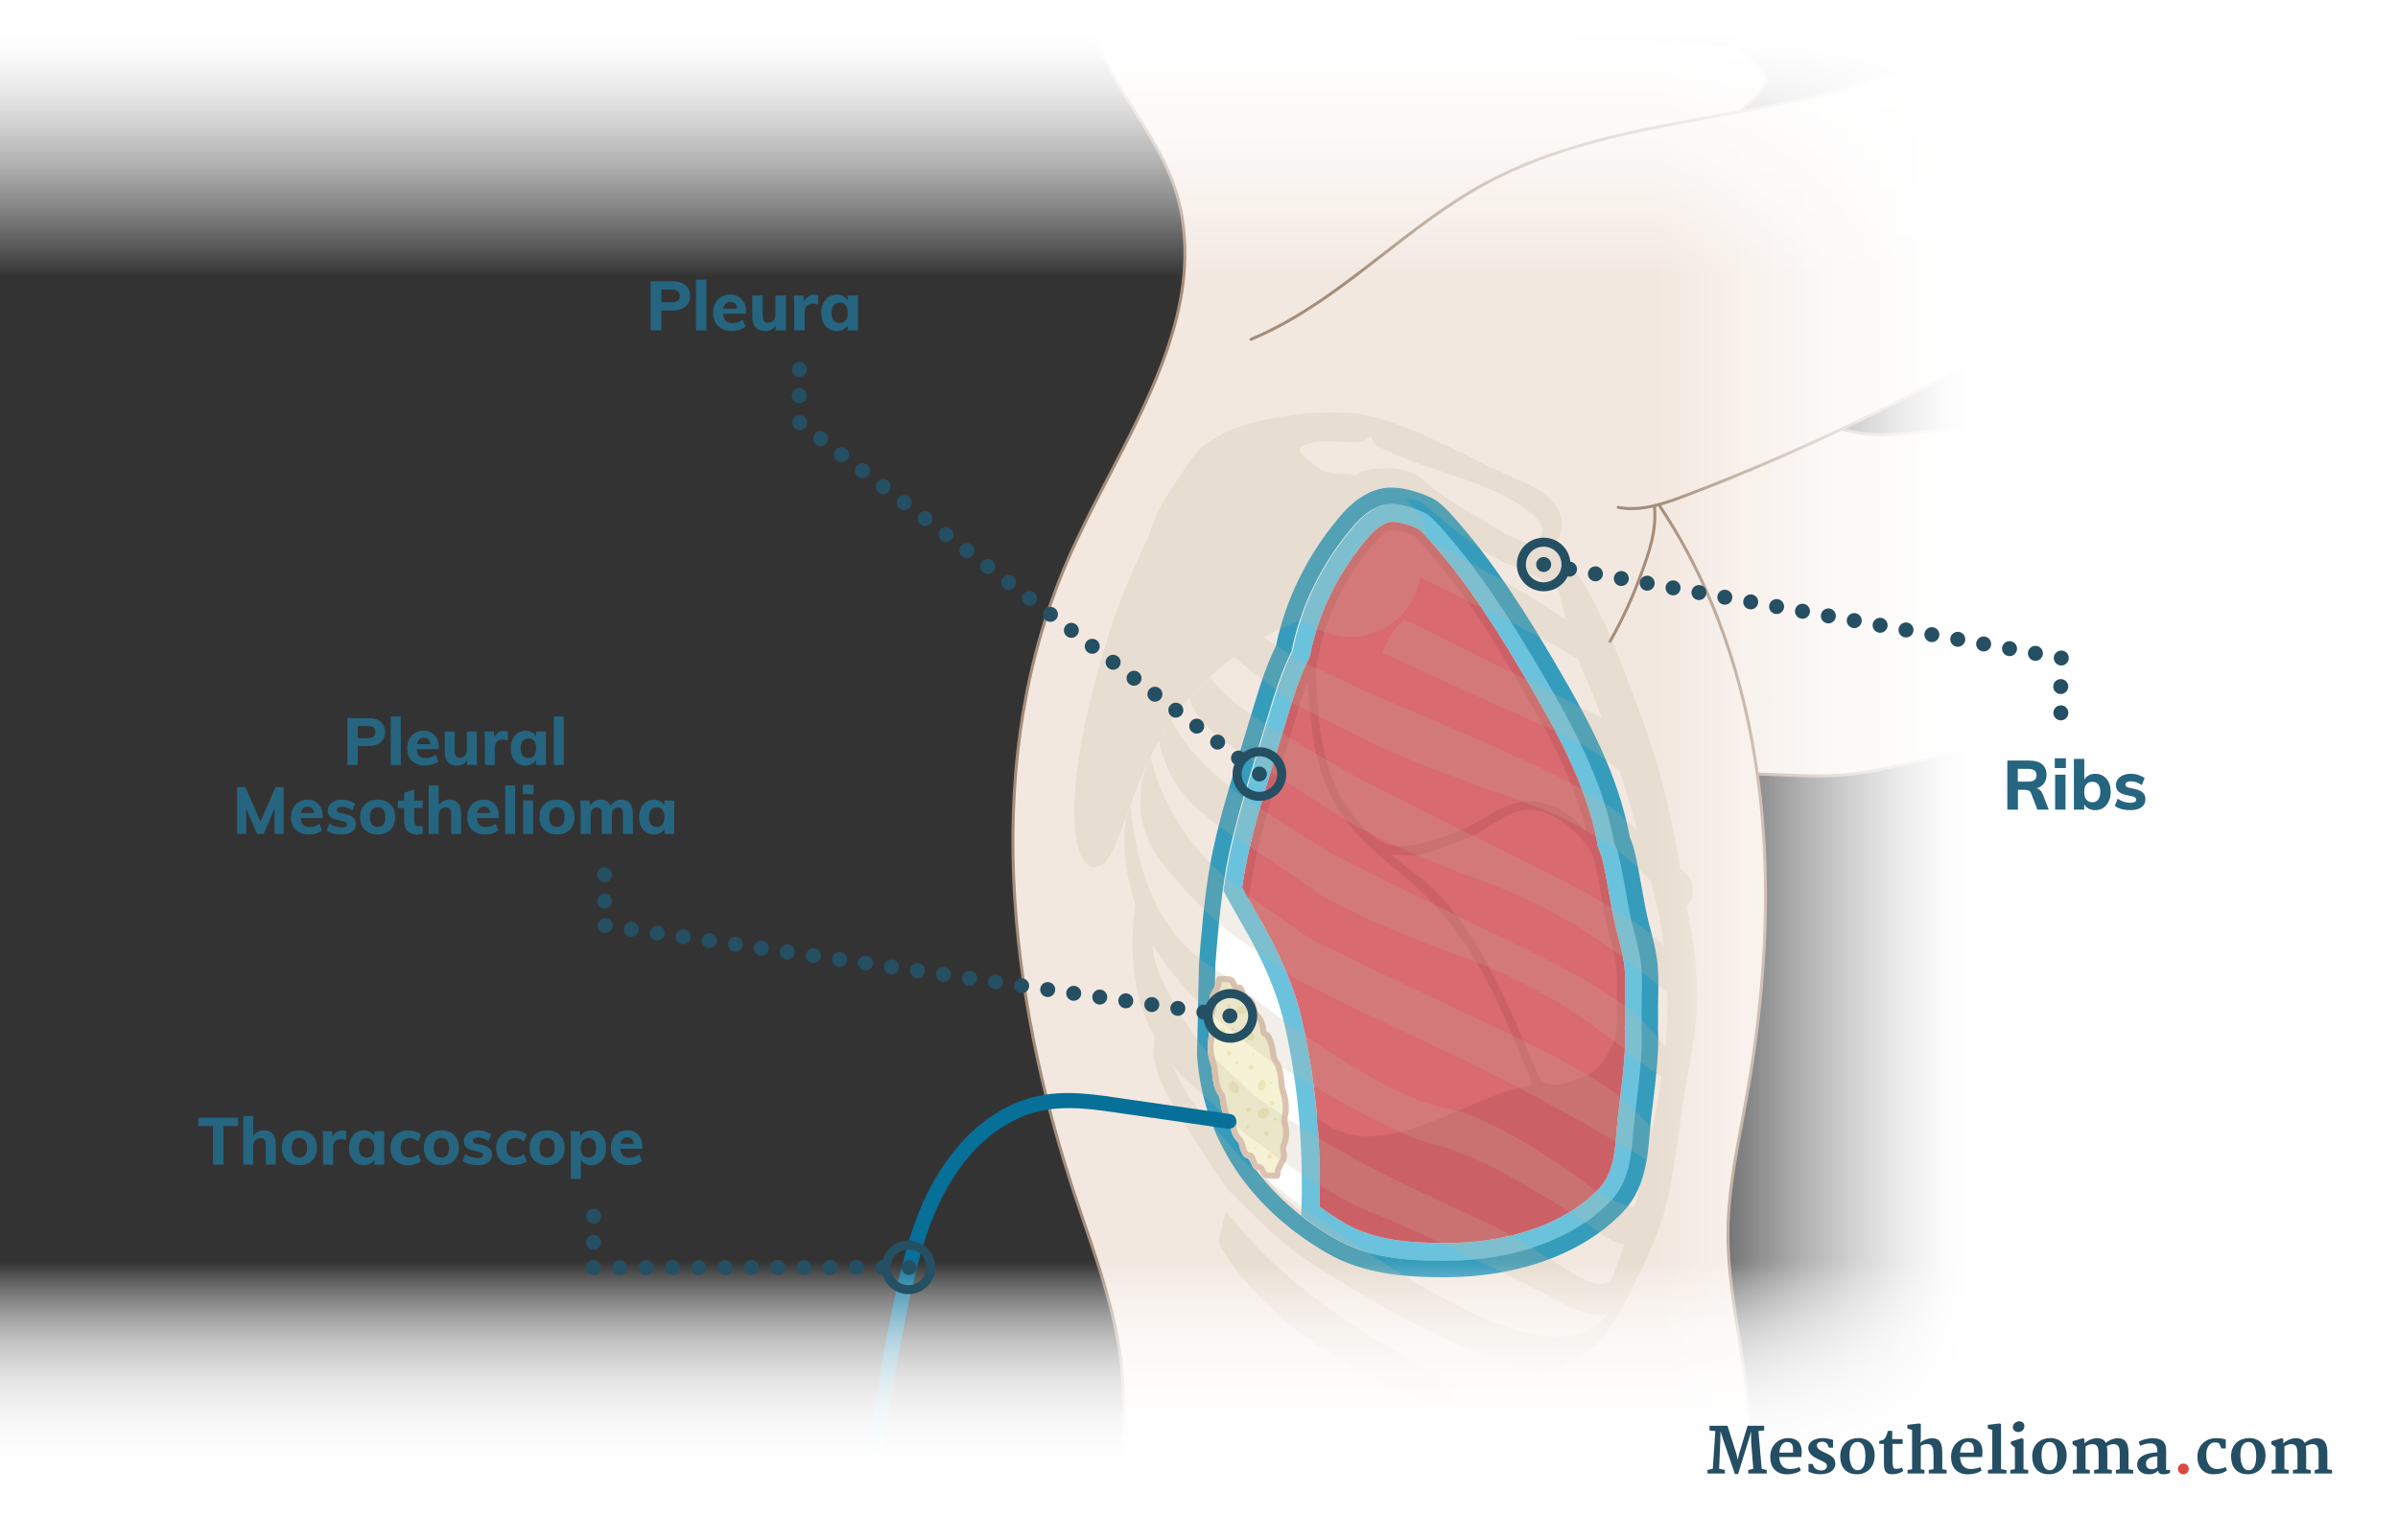 <?xml version="1.0" encoding="UTF-8"?> <svg xmlns="http://www.w3.org/2000/svg" xmlns:xlink="http://www.w3.org/1999/xlink" id="Layer_1" width="800" height="514" version="1.1" viewBox="0 0 800 514"><rect x="0" y="0" width="800" height="514" fill="#333333" stroke="none"/><defs><style> .st0 { fill: none; } .st1 { fill: url(#linear-gradient2); } .st2 { fill: url(#linear-gradient1); } .st3 { fill: url(#linear-gradient3); } .st4 { fill: #d86a70; } .st5 { fill: #359cbc; } .st6 { fill: url(#linear-gradient); } .st7 { fill: #6bc2dd; } .st8 { fill: #266580; } .st9 { fill: #f3e8e0; } .st10 { fill: #bfb298; } .st11 { fill: #f6f2d5; } .st12 { fill: #254f63; } .st13 { fill: #fff; } .st14 { fill: #ece5b6; } .st15 { fill: #dcc2b0; } .st16 { fill: #067099; } .st17 { opacity: .21; } .st18 { fill: #de4840; } .st19 { fill: #a48d7a; } .st20 { clip-path: url(#clippath); } .st21 { fill: #244e63; } .st22 { fill: #cb6166; } </style><clipPath id="clippath"><polyline class="st0" points="800 -86 800 514 0 514 0 -86"></polyline></clipPath><linearGradient id="linear-gradient" x1="-12719.529" y1="1169.663" x2="-12601.623" y2="1169.663" gradientTransform="translate(1569.663 13104.954) rotate(90)" gradientUnits="userSpaceOnUse"><stop offset=".311" stop-color="#fff" stop-opacity="0"></stop><stop offset=".384" stop-color="#fff" stop-opacity=".156"></stop><stop offset=".512" stop-color="#fff" stop-opacity=".409"></stop><stop offset=".635" stop-color="#fff" stop-opacity=".62"></stop><stop offset=".749" stop-color="#fff" stop-opacity=".784"></stop><stop offset=".851" stop-color="#fff" stop-opacity=".902"></stop><stop offset=".938" stop-color="#fff" stop-opacity=".974"></stop><stop offset="1" stop-color="#fff"></stop></linearGradient><linearGradient id="linear-gradient1" x1="-12721.41" x2="-12603.504" xlink:href="#linear-gradient"></linearGradient><linearGradient id="linear-gradient2" x1="-11598.151" y1="2332.062" x2="-11448.09" y2="2332.062" gradientTransform="translate(12104.371 -2074.692)" gradientUnits="userSpaceOnUse"><stop offset=".311" stop-color="#fff" stop-opacity="0"></stop><stop offset=".384" stop-color="#fff" stop-opacity=".156"></stop><stop offset=".512" stop-color="#fff" stop-opacity=".409"></stop><stop offset=".635" stop-color="#fff" stop-opacity=".62"></stop><stop offset=".749" stop-color="#fff" stop-opacity=".784"></stop><stop offset=".851" stop-color="#fff" stop-opacity=".902"></stop><stop offset=".938" stop-color="#fff" stop-opacity=".974"></stop><stop offset="1" stop-color="#fff"></stop></linearGradient><linearGradient id="linear-gradient3" x1="-13185.875" y1="3034.283" x2="-13067.969" y2="3034.283" gradientTransform="translate(-2634.283 -13056.561) rotate(-90)" gradientUnits="userSpaceOnUse"><stop offset=".311" stop-color="#fff" stop-opacity="0"></stop><stop offset=".384" stop-color="#fff" stop-opacity=".156"></stop><stop offset=".512" stop-color="#fff" stop-opacity=".409"></stop><stop offset=".635" stop-color="#fff" stop-opacity=".62"></stop><stop offset=".749" stop-color="#fff" stop-opacity=".784"></stop><stop offset=".851" stop-color="#fff" stop-opacity=".902"></stop><stop offset=".938" stop-color="#fff" stop-opacity=".974"></stop><stop offset="1" stop-color="#fff"></stop></linearGradient></defs><g class="st20"><g><g><g><rect class="st9" x="489.278" y="141.784" width="126.064" height="116.446"></rect><path class="st19" d="M615.842,258.73h-127.064v-117.446h127.064v117.446ZM489.777,257.73h125.064v-115.446h-125.064v115.446Z"></path></g><g><path class="st9" d="M363.29,6.443c6.913,24.787,26.881,40.477,31.036,65.871,6.616,40.433-21.798,77.028-38.132,114.602-28.851,66.365-20.277,143.533,2.477,212.227,5.886,17.769,12.716,35.416,15.118,53.98,4.635,35.827-7.562,73.407-4.34,109.389h215.053s-.269-6.022-.263-6.814c.085-11.587.17-23.174.254-34.761.146-19.969.289-40.007-2.173-59.824-2.076-16.711-6.002-33.285-5.849-50.124.135-14.781,3.411-29.325,6.041-43.871,12.414-68.669,9.076-144.363-31.014-201.48-14.167-20.184-33.666-42.178-27.053-65.934,12.925,5.227,30.159,9.453,38.799-1.488,3.984-5.044,4.624-11.874,5.107-18.284.748-9.924-.168-21.942,3.021-31.426,2.069-6.152,6.97-9.005,11.431-13.284,2.405-2.307,7.268-6.451,6.507-9.685-.647-2.754-8.02-7.987-10.058-10.275"></path><path class="st19" d="M579.627,14.93c.653.733,1.938,1.834,3.298,3.001,3.002,2.574,6.404,5.492,6.873,7.492.753,3.2-3.241,6.955-5.885,9.439-.272.256-.529.497-.763.721-1.076,1.033-2.183,1.987-3.252,2.909-3.354,2.892-6.521,5.623-8.052,10.173-2.234,6.647-2.432,14.544-2.622,22.181-.079,3.197-.155,6.217-.373,9.123-.444,5.889-.997,13.217-5.213,18.556-6.914,8.753-19.986,9.375-38.856,1.852-5.315,20.277,8.31,39.011,21.49,57.133,1.879,2.583,3.821,5.254,5.636,7.839,24.519,34.933,49.817,98.31,31.098,201.856-.444,2.456-.906,4.912-1.369,7.368-2.238,11.886-4.553,24.176-4.664,36.419-.104,11.537,1.747,23.164,3.537,34.408.815,5.123,1.659,10.421,2.309,15.649,2.47,19.883,2.321,40.221,2.177,59.89l-.255,34.761c-.005.771.261,6.729.263,6.788.007.137-.043.27-.138.368s-.225.154-.361.154v.002h-215.054c-.259,0-.475-.197-.498-.455-1.545-17.254.475-35.143,2.429-52.441,2.126-18.825,4.324-38.291,1.913-56.929-1.981-15.321-7.076-30.268-12.002-44.721-1.041-3.056-2.082-6.109-3.095-9.166-18.717-56.508-34.337-139.26-2.461-212.584,4.151-9.55,9.165-19.195,14.013-28.522,14.255-27.428,28.995-55.79,24.085-85.799-2.222-13.578-8.863-24.148-15.895-35.339-5.86-9.328-11.921-18.972-15.13-30.479M363.774,6.309c3.17,11.367,9.191,20.949,15.014,30.215,6.774,10.783,13.78,21.933,16.034,35.71,4.965,30.337-9.854,58.849-24.185,86.422-4.84,9.312-9.845,18.942-13.981,28.459-31.751,73.035-16.17,155.528,2.492,211.871,1.012,3.055,2.052,6.105,3.092,9.157,4.942,14.501,10.053,29.494,12.048,44.915,2.427,18.759.221,38.285-1.912,57.17-1.931,17.097-3.927,34.771-2.466,51.784h-.001s214.072,0,214.072,0c-.065-1.49-.245-5.651-.241-6.317l.255-34.762c.144-19.636.293-39.94-2.169-59.759-.647-5.212-1.489-10.5-2.304-15.615-1.797-11.285-3.655-22.954-3.55-34.575.112-12.331,2.436-24.665,4.682-36.594.462-2.454.924-4.908,1.367-7.361,18.658-103.208-6.522-166.328-30.932-201.104-1.81-2.578-3.75-5.246-5.626-7.825-13.438-18.475-27.332-37.579-21.499-58.53.038-.137.133-.251.261-.314.127-.062.275-.068.408-.015,18.691,7.559,31.551,7.109,38.22-1.335,4.026-5.099,4.566-12.258,5-18.011.218-2.88.292-5.888.372-9.073.191-7.711.391-15.684,2.674-22.475,1.617-4.81,4.885-7.628,8.346-10.612,1.06-.914,2.155-1.859,3.214-2.874.235-.226.494-.47.77-.728,2.325-2.186,6.217-5.844,5.597-8.482-.396-1.682-3.953-4.733-6.552-6.961-1.446-1.241-2.695-2.312-3.393-3.095"></path></g><g><path class="st9" d="M417.352,113.228c28.855-11.944,50.387-36.816,77.787-51.8,36.369-19.889,79.749-20.818,119.784-31.561,30.043-8.061,60.018-23.869,88.015-37.423,12.252,22.856,39.232,72.571,39.232,72.571,0,0-4.557,3.976-5.401,4.605-53.365,39.762-112.262,72.089-174.46,95.757-7.204,2.741-14.904,5.409-22.468,3.928"></path><path class="st19" d="M544.357,170.231c-1.538,0-3.075-.135-4.612-.436-.271-.053-.448-.316-.395-.587.052-.271.317-.448.586-.395,7.275,1.424,14.651-1.034,22.195-3.905,62.262-23.692,120.918-55.887,174.339-95.69.694-.518,4.04-3.422,5.069-4.318-2.43-4.478-27.147-50.038-38.815-71.798-3.826,1.854-7.688,3.749-11.584,5.66-24.707,12.122-50.256,24.656-76.088,31.587-13.631,3.658-27.862,6.218-41.625,8.693-26.604,4.786-54.115,9.735-78.048,22.823-11.938,6.528-22.945,15.084-33.591,23.358-13.734,10.675-27.937,21.714-44.245,28.465-.256.106-.547-.016-.653-.271-.105-.255.016-.548.271-.653,16.185-6.7,30.332-17.696,44.015-28.331,10.677-8.298,21.716-16.879,33.724-23.445,24.076-13.167,51.668-18.13,78.352-22.93,13.742-2.472,27.952-5.029,41.542-8.675,25.738-6.906,51.243-19.419,75.907-31.52,4.043-1.983,8.052-3.95,12.021-5.871.242-.115.531-.022.658.214,12.111,22.594,38.962,72.071,39.231,72.569.111.206.065.461-.11.615-.188.163-4.582,3.996-5.432,4.629-53.495,39.859-112.232,72.098-174.581,95.823-6.116,2.328-12.131,4.388-18.13,4.388h0Z"></path></g><g><path class="st9" d="M551.923,168.851c.832,8.018-1.675,15.185-4.439,22.758-2.827,7.744-6.29,15.256-10.345,22.434"></path><path class="st19" d="M537.138,214.543c-.084,0-.168-.021-.246-.064-.24-.136-.325-.441-.189-.682,4.031-7.136,7.5-14.659,10.312-22.36,2.584-7.08,5.256-14.401,4.411-22.534-.028-.275.171-.521.445-.549.269-.021.521.171.549.446.869,8.363-1.843,15.794-4.466,22.98-2.83,7.752-6.322,15.325-10.38,22.509-.092.163-.262.254-.436.254h0Z"></path></g><g><path class="st9" d="M614.645,143.219c10.507,3.366,22.527,1.214,33.53.4,36.684-2.713,64.587-5.725,101.144-9.811-.086,25.154,0,82.446,0,82.446,0,0,1.018,4.024-1.394,5.227-10.251,5.112-18.768,7.637-29.744,10.914-22.884,6.831-45.779,13.665-68.981,19.324-9.977,2.433-19.966,5.039-30.137,6.453-10.466,1.455-21.841.417-32.405.155"></path><path class="st19" d="M606.396,259.43c-4.101,0-8.229-.17-12.289-.337-2.517-.104-5.012-.206-7.463-.267-.275-.007-.494-.236-.487-.513.007-.275.193-.481.513-.487,2.456.061,4.956.164,7.479.268,8.287.34,16.854.693,24.845-.418,8.915-1.239,17.836-3.433,26.464-5.555l3.624-.888c23.172-5.651,46.423-12.592,68.907-19.303,5.418-1.617,10.916-3.258,16.34-5.133s8.251-3.209,13.374-5.763c2.077-1.036.118-4.348,1.118-5.041-.007-4.213-.081-57.357-.002-81.626-6.3.703-3.886.999-10.216,1.663-30.05,3.154-60.371,5.868-90.39,8.088-2.062.152-4.16.352-6.277.554-9.248.879-18.81,1.791-27.442-.976-.263-.084-.408-.366-.324-.628.085-.263.367-.407.629-.324,8.438,2.703,17.896,1.803,27.043.933,2.124-.202,4.229-.402,6.298-.555,36.516-2.701,64.746-5.743,101.126-9.81.145-.014.556.356.556.499-.085,24.865-.079,82.76-.213,82.854-.214.149.959,4.059-1.459,5.265-10.32,5.147-18.995,7.714-29.824,10.946-22.545,6.729-45.808,13.673-69.005,19.33l-3.622.889c-8.651,2.127-17.599,4.327-26.563,5.573-4.142.576-8.424.764-12.735.764l-.005-.002h0Z"></path></g></g><path class="st13" d="M464.271,166.863c4.165,0,8.884,1.948,10.719,2.786l1.131.636.289.219c1.525,1.172,2.725,2.455,3.823,3.668,14.101,15.58,25.116,33.645,34.335,49.355,10.1,17.213,20.267,35.738,23.927,56.307.614,1.299,1.083,2.606,1.395,3.888,1.012,4.132,1.743,8.282,2.449,12.295.733,4.165,1.487,8.444,2.524,12.459.151.585.305,1.169.461,1.756.797,3.009,1.62,6.121,2.056,9.502.507,3.93.417,7.678.33,11.303-.031,1.296-.065,2.708-.062,4.049.002.581.01,1.164.018,1.748.022,1.622.036,3.343-.061,5.067.532,6.49-.641,16.22-1.677,24.804-.424,3.521-.821,6.825-1.019,9.291l-.057.709c-.572,7.238-1.284,16.248-7.403,22.649-12.196,12.757-32.388,20.074-55.393,20.075h-.008c-12.538,0-25.693-.912-36.96-7.532-12.909-7.582-22.942-17.127-29.819-28.368-6.053-9.894-9.561-20.88-10.425-32.652l-.019-.256.004-.3.64-29.838c.502-6.492,1.678-21.69,3.666-32.494,2.143-11.636,5.568-22.961,8.881-33.913l5.313-17.564c1.974-6.527,4.015-13.276,7.222-19.789l.359-.729c2.885-14.732,9.771-28.906,19.915-40.993,2.464-2.936,5.317-5.872,9.47-7.454,1.187-.453,2.525-.682,3.975-.682"></path><g><path class="st7" d="M464.636,174.131c3.136,0,7.306,1.816,8.257,2.25l.266.16c1.133.87,2.084,1.889,3.039,2.944,13.718,15.156,24.544,32.917,33.616,48.376,10.008,17.056,20.007,35.345,23.346,55.167.583,1.11,1.043,2.257,1.331,3.434.968,3.955,1.683,8.014,2.374,11.941.75,4.255,1.524,8.655,2.619,12.89.154.596.312,1.191.469,1.786.749,2.828,1.522,5.751,1.907,8.742.449,3.479.365,6.998.284,10.401-.034,1.403-.067,2.807-.064,4.208.002.605.01,1.212.018,1.819.022,1.661.039,3.362-.078,5.068h.006c.801,8.488-1.985,25.002-2.667,33.534-.556,6.956-1.011,14.684-5.833,19.728-12.636,13.218-33.037,18.243-51.11,18.242-11.676,0-23.886-.8-33.953-6.714-2.965-1.742-5.713-3.568-8.274-5.462.288-9.349.065-18.802-.682-28.21-.033-.41-.061-.821-.095-1.231-.929-10.998-2.577-21.923-5.012-32.531-2.595-11.306-7.271-21.888-12.933-31.979-1.604-2.86-3.246-5.699-4.857-8.555-.001.008-.002.016-.003.023-.279-.494-.549-.993-.825-1.488-.096-.173-.196-.344-.292-.517v-.008c-.335-.607-.679-1.21-1.008-1.821-.029-.053-.055-.107-.083-.16.287-1.93.592-3.857.946-5.776,2.084-11.321,5.462-22.486,8.729-33.285l5.309-17.549c1.906-6.302,3.878-12.818,6.866-18.885l.713-1.449c2.58-13.901,9.076-27.513,18.783-39.079,1.816-2.163,4.006-4.568,7.036-5.723.542-.206,1.176-.293,1.86-.293M464.637,168.131h0c-1.457,0-2.802.231-3.997.686-4.165,1.587-7.025,4.529-9.495,7.472-10.159,12.106-17.039,26.271-19.928,41.014l-.355.721c-3.207,6.514-5.25,13.267-7.226,19.798l-5.309,17.549c-3.318,10.971-6.742,22.293-8.886,33.935-.323,1.752-.634,3.652-.98,5.982l-.291,1.962.918,1.718c.038.074.072.139.106.204v.005l.226.41c.063.115.127.23.191.346l.631,1.142.18.319.113.199.33.596c.171.31.342.621.517.929l6.17,10.912c5.352,9.918,8.957,19.096,10.998,27.987,2.314,10.083,3.957,20.746,4.881,31.694.019.22.035.44.051.66l.042.543c.724,9.111.948,18.38.666,27.548l-.097,3.141,2.527,1.868c2.797,2.068,5.759,4.023,8.802,5.811,11.279,6.626,24.445,7.54,36.992,7.541,23.027.001,43.237-7.323,55.447-20.096,6.134-6.416,6.847-15.438,7.421-22.687l.056-.71c.197-2.47.597-5.784,1.02-9.291,1.035-8.583,2.205-18.287,1.678-24.839.094-1.681.082-3.282.059-5.03-.008-.587-.016-1.173-.018-1.758-.002-1.269.026-2.529.062-4.043.087-3.633.176-7.383-.331-11.315-.436-3.383-1.297-6.638-2.058-9.51-.155-.585-.31-1.17-.461-1.756-1.034-4.003-1.788-8.284-2.518-12.425-.707-4.018-1.438-8.172-2.455-12.328-.315-1.288-.783-2.594-1.396-3.893-3.661-20.556-13.822-39.086-23.934-56.318-9.223-15.717-20.243-33.789-34.342-49.366-1.1-1.216-2.302-2.5-3.832-3.675l-.269-.207-.291-.175-.266-.16-.294-.177-.312-.143c-1.84-.839-6.57-2.791-10.747-2.791h.004,0Z"></path><g><g><path class="st4" d="M472.324,177.627c1.055.81,1.965,1.791,2.858,2.777,13.138,14.516,23.541,31.264,33.449,48.15,10.352,17.642,20.428,36.052,23.449,56.283-2.359-4.714-5.658-9.044-10.001-12.031-4.343-2.987-9.794-4.536-14.986-3.628-5.126.896-9.534,4.008-14.08,6.541-6.507,3.625-13.612,6.173-20.94,7.51-2.827.516-5.757.85-8.557.204-4.144-.955-7.516-3.931-10.35-7.103-11.549-12.926-17.035-30.774-15.962-48.075,1.073-17.301,8.441-33.951,19.584-47.229,1.816-2.164,3.834-4.318,6.474-5.323,2.641-1.006,9.06,1.923,9.06,1.923h.002,0Z"></path><path class="st22" d="M534.707,293.145l-3.851-7.695c-2.505-5.005-5.718-8.878-9.551-11.515-4.311-2.965-9.406-4.207-13.975-3.408-3.857.674-7.279,2.681-10.903,4.807-.914.535-1.827,1.07-2.745,1.582-6.667,3.713-13.855,6.291-21.361,7.661-2.744.5-5.972.915-9.111.192-4.897-1.128-8.659-4.834-11.063-7.524-11.5-12.872-17.445-30.758-16.308-49.073,1.051-16.928,8.118-33.984,19.902-48.025,1.816-2.163,4.007-4.569,7.036-5.723,3.023-1.152,8.959,1.429,10.117,1.957l.266.16c1.133.871,2.084,1.889,3.039,2.944,13.718,15.156,24.545,32.917,33.616,48.376,10.279,17.517,20.569,36.331,23.622,56.774l1.271,8.51h0ZM464.643,176.855c-.354,0-.657.04-.891.129-2.415.92-4.318,3.024-5.912,4.924-11.41,13.595-18.252,30.085-19.267,46.433-1.091,17.59,4.602,34.748,15.616,47.078,2.155,2.411,5.499,5.727,9.636,6.68,2.654.611,5.535.234,8.003-.217,7.211-1.316,14.115-3.792,20.52-7.359.9-.501,1.795-1.027,2.692-1.552,3.674-2.155,7.474-4.382,11.817-5.142,5.279-.92,11.105.483,15.999,3.849,2.397,1.648,4.566,3.722,6.49,6.2-4.05-17.254-12.977-33.429-21.896-48.629-9.002-15.341-19.74-32.96-33.284-47.924-.83-.917-1.651-1.799-2.555-2.515-2.06-.92-5.172-1.954-6.969-1.954h.001Z"></path></g><g><path class="st4" d="M538.156,311.635c.887,3.431,1.892,6.846,2.344,10.361.616,4.778.197,9.62.208,14.437.007,2.945.173,5.908-.269,8.819-1.549,10.204-11.466,18.433-21.78,18.072-1.803-.063-3.682-.391-5.111-1.493-1.387-1.069-2.173-2.722-2.894-4.317-5.273-11.661-9.76-23.69-15.684-35.034-5.924-11.344-13.436-22.127-23.636-29.856-3.253-2.465-6.821-4.665-9.262-7.936,2.042-1.607,4.971-.73,7.565-.571,3.293.201,6.51-.899,9.625-1.985,4.953-1.726,9.941-3.468,14.484-6.091,4.57-2.639,8.839-6.223,14.052-7.048,4.879-.773,9.883,1.066,13.893,3.951,4.471,3.216,10.111,8.291,11.47,13.844,2.006,8.197,2.877,16.649,4.996,24.848h0Z"></path><path class="st22" d="M519.298,364.705c-.229,0-.456-.004-.686-.012-2.532-.087-4.462-.669-5.9-1.778-1.719-1.325-2.636-3.355-3.306-4.838-1.868-4.131-3.663-8.369-5.401-12.469-3.167-7.475-6.442-15.204-10.249-22.496-6.851-13.119-14.456-22.735-23.249-29.398-.667-.506-1.348-1-2.028-1.494-2.677-1.944-5.444-3.955-7.504-6.715l-.798-1.07,1.049-.826c2.034-1.601,4.57-1.299,6.811-1.032.569.069,1.135.136,1.685.17,3.065.183,6.129-.88,9.091-1.911,4.818-1.68,9.801-3.416,14.249-5.984,1.128-.651,2.27-1.383,3.374-2.09,3.427-2.195,6.971-4.464,11.148-5.125,4.802-.763,10.093.729,14.907,4.192,4.662,3.354,10.529,8.614,12,14.631.968,3.955,1.682,8.014,2.373,11.94.749,4.255,1.524,8.655,2.619,12.89h0c.154.596.311,1.191.469,1.787.748,2.827,1.522,5.751,1.907,8.742.449,3.479.365,6.998.284,10.401-.034,1.403-.067,2.807-.064,4.208.002.606.01,1.212.018,1.82.032,2.355.066,4.79-.301,7.209-1.606,10.581-11.816,19.246-22.497,19.246v.002h0ZM464.273,285.191c1.657,1.794,3.689,3.269,5.815,4.814.697.506,1.391,1.011,2.074,1.528,9.122,6.912,16.981,16.827,24.024,30.313,3.858,7.389,7.154,15.17,10.343,22.696,1.73,4.084,3.52,8.308,5.375,12.409.714,1.581,1.393,2.958,2.481,3.797.968.746,2.381,1.142,4.322,1.209,9.612.335,18.936-7.408,20.377-16.908.334-2.196.303-4.413.272-6.76-.009-.617-.017-1.234-.019-1.851-.004-1.425.03-2.852.065-4.28.078-3.3.16-6.714-.261-9.986-.363-2.812-1.113-5.648-1.839-8.391-.159-.601-.318-1.201-.473-1.803h0c-1.122-4.338-1.906-8.793-2.664-13.1-.683-3.883-1.391-7.897-2.337-11.765-1.341-5.478-7.429-10.532-10.939-13.057-4.225-3.04-8.797-4.36-12.879-3.71-3.611.572-6.763,2.589-10.099,4.726-1.131.723-2.299,1.473-3.482,2.155-4.672,2.698-9.778,4.478-14.718,6.198-3.066,1.069-6.543,2.281-10.158,2.06-.602-.037-1.221-.11-1.843-.184-1.243-.149-2.44-.291-3.438-.11h0Z"></path></g><g><path class="st4" d="M509.085,353.012c-1.588-3.978-3.217-7.94-4.935-11.864-6.988-15.957-15.569-31.577-28.193-43.805-8.98-8.697-19.896-15.595-27.01-25.874-9.91-14.318-10.89-32.787-11.473-50.19-2.929,5.949-4.863,12.329-6.783,18.676-1.77,5.85-3.54,11.699-5.309,17.549-3.308,10.936-6.624,21.899-8.692,33.135-.459,2.497-.853,5.004-1.202,7.518,1.956,3.533,4.002,7.015,5.978,10.536,5.662,10.091,10.337,20.673,12.933,31.979,2.566,11.177,4.269,22.706,5.165,34.302,3.109,2.192,6.448,3.968,10.134,4.871,3.582.877,7.333.882,10.997.462,9.436-1.082,18.236-4.888,26.864-8.641,4.034-1.755,8.063-3.531,12.19-5.059,2.128-.788,4.279-1.516,6.462-2.136,1.356-.385,3.934-.428,5.086-1.222,2.585-1.782-1.156-7.596-2.21-10.237h-.002Z"></path><path class="st22" d="M511.235,354.393c-.349-.715-.679-1.39-.878-1.888-1.836-4.601-3.41-8.384-4.953-11.906-8.753-19.986-17.541-33.63-28.495-44.24-3.112-3.015-6.489-5.844-9.755-8.581-6.15-5.154-12.51-10.483-17.082-17.088-9.305-13.443-10.591-30.352-11.23-49.457l-.183-5.465-2.415,4.906c-2.987,6.067-4.959,12.583-6.865,18.885l-5.309,17.549c-3.266,10.799-6.644,21.964-8.729,33.285-.353,1.919-.659,3.846-.946,5.776.029.053.054.107.083.16.694,1.286,1.407,2.562,2.126,3.834.403-3.105.867-6.203,1.432-9.275,2.056-11.17,5.411-22.261,8.656-32.987l5.309-17.548c1.312-4.338,2.656-8.779,4.335-13.064.786,17.114,2.756,32.351,11.484,44.961,4.782,6.909,11.286,12.359,17.575,17.629,3.229,2.705,6.567,5.503,9.608,8.448,10.686,10.35,19.288,23.727,27.892,43.371,1.531,3.494,3.093,7.25,4.918,11.823.236.593.588,1.313.96,2.075.845,1.73,2.823,5.782,1.744,6.526-.483.333-1.786.526-2.736.667-.711.105-1.383.205-1.945.365-2.028.576-4.175,1.285-6.564,2.17-3.842,1.422-7.643,3.076-11.319,4.677l-.943.409c-8.443,3.672-17.174,7.47-26.473,8.537-4.012.46-7.451.318-10.515-.432-3.864-.946-7.393-2.957-10.615-5.345.1,1.18.191,2.361.274,3.542,2.956,1.975,6.17,3.602,9.688,4.464,2.11.516,4.363.774,6.812.774,1.48,0,3.033-.094,4.667-.282,9.705-1.114,18.627-4.994,27.254-8.746l.943-.411c3.642-1.585,7.407-3.224,11.176-4.619,2.322-.86,4.402-1.548,6.361-2.104.392-.111.979-.198,1.599-.29,1.416-.209,2.882-.426,3.89-1.121,3.021-2.084.791-6.649-.837-9.984h.001Z"></path></g><path class="st22" d="M542.025,343.318c-2.708-.142-5.869,11.886-10.324,14.46-2.22,1.282-3.518,1.704-5.989,2.389-3.054.847-4.46,2.181-7.626,2.036-4.404-.202-8.731,1.1-12.887,2.571-7.501,2.655-14.792,5.908-21.778,9.717-3.515,1.916-7.246,2.833-11.103,3.906-3.992,1.111-7.954,2.254-12.098,2.23-4.112-.025-8.326-.067-12.172-1.521-2.842-1.074-5.345-2.87-7.798-4.663-.263-.192-.522-.388-.785-.581.785,9.598,1.014,19.245.721,28.784,2.561,1.894,5.31,3.72,8.274,5.462,10.068,5.914,22.277,6.714,33.953,6.714,18.073,0,38.475-5.024,51.11-18.242,4.822-5.044,5.277-12.772,5.833-19.728.682-8.532,3.468-25.046,2.667-33.534h.002,0Z"></path></g></g><path class="st5" d="M464.271,168.194c4.165,0,8.884,1.948,10.719,2.786l1.131.636.289.219c1.525,1.172,2.725,2.455,3.823,3.668,14.101,15.58,25.116,33.645,34.335,49.355,10.1,17.213,20.267,35.738,23.927,56.307.614,1.299,1.083,2.606,1.395,3.888,1.012,4.132,1.743,8.282,2.449,12.295.733,4.165,1.487,8.444,2.524,12.459.151.585.305,1.169.461,1.756.797,3.009,1.62,6.121,2.056,9.502.507,3.93.417,7.678.33,11.303-.031,1.296-.065,2.708-.062,4.049.002.581.01,1.164.018,1.748.022,1.622.036,3.343-.061,5.067.532,6.49-.641,16.22-1.677,24.804-.424,3.521-.821,6.825-1.019,9.291l-.057.709c-.572,7.238-1.284,16.248-7.403,22.649-12.196,12.757-32.388,20.074-55.393,20.075h-.008c-12.538,0-25.693-.912-36.96-7.532-12.909-7.582-22.942-17.127-29.819-28.368-6.053-9.894-9.561-20.88-10.425-32.652l-.019-.256.004-.3.64-29.838c.502-6.492,1.678-21.69,3.666-32.494,2.143-11.636,5.568-22.961,8.881-33.913l5.313-17.564c1.974-6.527,4.015-13.276,7.222-19.789l.359-.729c2.885-14.732,9.771-28.906,19.915-40.993,2.464-2.936,5.317-5.872,9.47-7.454,1.187-.453,2.525-.682,3.975-.682M464.272,162.714h-.001c-2.121,0-4.116.351-5.929,1.043-5.333,2.032-8.914,5.716-11.713,9.051-10.572,12.597-17.807,27.36-20.951,42.739l-.043.087c-3.405,6.915-5.513,13.883-7.55,20.621l-5.313,17.564c-3.356,11.093-6.825,22.564-9.025,34.507-2.041,11.088-3.232,26.488-3.74,33.064l-.012.152-.003.153-.64,29.838-.005.336-.004.241.018.24.019.256c.929,12.652,4.702,24.465,11.216,35.112,7.352,12.018,18.024,22.19,31.718,30.234,12.395,7.283,26.423,8.287,39.735,8.287,24.504,0,46.138-7.935,59.363-21.768,7.468-7.812,8.299-18.327,8.905-26.005l.056-.701c.188-2.352.579-5.601.993-9.042,1.052-8.718,2.237-18.541,1.731-25.562.085-1.77.071-3.474.049-5.074-.008-.565-.016-1.128-.017-1.69-.002-1.269.031-2.666.061-3.9.092-3.839.186-7.796-.374-12.135-.482-3.739-1.391-7.173-2.193-10.203-.154-.579-.305-1.15-.452-1.721-.986-3.817-1.722-7.998-2.434-12.041-.722-4.1-1.468-8.34-2.524-12.649-.342-1.403-.828-2.826-1.447-4.234-3.918-21.179-14.231-39.98-24.471-57.43-9.357-15.946-20.549-34.294-34.998-50.259-1.211-1.338-2.66-2.886-4.547-4.336l-.323-.244-.296-.224-.323-.182-1.131-.636-.201-.113-.21-.096c-2.684-1.225-7.941-3.279-12.993-3.28h-.001Z"></path><g><path class="st11" d="M429.307,365.075c-.068-.235-.14-.466-.212-.697-.14-.447-.272-.87-.364-1.31-.117-.558-.17-1.139-.225-1.753l-.016-.171c-.297-3.273-.831-5.446-1.678-6.838-.088-.144-.179-.279-.27-.413-.186-.273-.347-.51-.465-.821-.162-.423-.243-.988-.323-1.535l-.016-.11c-.193-1.324-.526-3.269-1.192-4.861-.495-1.183-1.264-2.242-2.038-2.386-.159-2.086-.896-4.261-1.861-5.387-.117-.137-.238-.26-.359-.382-.269-.273-.502-.509-.675-.906-.131-.301-.227-.689-.328-1.1-.052-.213-.105-.427-.163-.634-.57-2.024-1.708-3.391-2.708-3.252-.041.006-.082.014-.123.022-.054.011-.145.029-.174.012-.082-.093-.196-.431-.272-.654-.71-2.1-1.343-3.107-2.051-3.265-.207-.046-.393-.004-.541.03-.175.04-.254.051-.321,0-.147-.112-.334-.507-.498-.855-.148-.313-.301-.637-.484-.911-.515-.767-1.091-.892-1.554-.991l-.067-.015c-.727-.159-2.715-.262-3.667-.11l-.048-.191-.078.213c-.123.025-.224.056-.292.093-.229.124-.526.443-.641,1.258-.049.345-.055.74-.032,1.147-.44,1.028-.917,1.981-1.43,2.835-.272.451-.683,1.134-.668,2.246.006.468.086.921.163,1.359.073.415.142.806.129,1.118-.012.285-.099.518-.213.821-.801,2.137-1.014,4.355-.615,6.415.049.251.107.501.165.752.114.489.222.951.239,1.373.019.456-.069.84-.171,1.284-.029.127-.058.254-.085.381-.42,2.016-.259,4.74.421,7.109.068.235.14.466.212.697.14.447.272.87.364,1.31.117.558.17,1.139.225,1.753l.016.171c.297,3.273.831,5.446,1.678,6.838.088.144.179.278.27.413.186.274.347.51.465.821.162.423.243.988.323,1.535l.016.11c.193,1.324.526,3.269,1.191,4.861.495,1.183,1.264,2.242,2.038,2.387.159,2.086.896,4.261,1.861,5.387.117.137.238.26.359.382.269.273.502.509.675.906.131.3.227.689.328,1.1.052.213.105.427.163.634.57,2.024,1.709,3.391,2.708,3.252.041-.006.082-.014.123-.022.054-.011.145-.029.174-.012.082.093.196.431.272.654.71,2.1,1.343,3.107,2.051,3.265.207.046.393.004.542-.03.175-.04.254-.051.321,0,.147.112.334.507.498.855.148.313.301.637.484.911.515.767,1.091.892,1.554.991l.067.015c.727.159,2.715.262,3.667.11l.048.191.078-.213c.123-.025.224-.056.292-.093.229-.124.526-.443.641-1.258.049-.345.055-.74.032-1.147.44-1.028.917-1.981,1.431-2.835.272-.451.683-1.134.668-2.246-.006-.468-.086-.921-.163-1.359-.073-.415-.142-.806-.129-1.118.012-.286.099-.518.213-.821.801-2.136,1.014-4.355.615-6.415-.049-.251-.107-.501-.166-.752-.114-.489-.222-.951-.239-1.373-.019-.456.07-.84.171-1.284.029-.127.058-.254.085-.381.42-2.016.259-4.74-.421-7.109h0Z"></path><path class="st15" d="M407.92,327.707c.869,0,1.724.082,1.979.138l.076.017c.091.02.216.047.235.052,0,0,.029.024.077.095.102.152.222.407.339.655.288.608.56,1.183,1.093,1.589.381.291.839.444,1.324.444.047,0,.094-.001.139-.004.164.285.426.832.772,1.855.185.547.341.962.663,1.327.145.164.315.304.506.412.302.173.684.271,1.032.271.064,0,.125-.003.184-.007.206.226.579.771.857,1.759.052.186.099.377.148.578.116.472.236.96.435,1.415.322.738.763,1.185,1.084,1.51.089.09.179.18.265.279.58.677,1.242,2.35,1.386,4.237.063.837.641,1.538,1.434,1.768.151.141.466.553.752,1.238.578,1.383.88,3.161,1.059,4.389l.015.1c.09.623.192,1.329.433,1.958.203.53.468.919.679,1.23.074.109.147.217.217.331.674,1.107,1.13,3.062,1.395,5.981l.015.168c.058.643.118,1.307.26,1.985.113.536.266,1.024.413,1.495.068.216.135.433.198.652.586,2.044.738,4.458.386,6.147-.024.115-.05.228-.077.345-.117.51-.25,1.088-.22,1.815.025.607.159,1.181.29,1.746.053.226.105.452.149.676.329,1.698.147,3.542-.524,5.333-.14.372-.314.835-.338,1.439-.022.526.068,1.039.158,1.555.066.374.128.728.132,1.033.007.542-.164.827-.382,1.189-.546.908-1.069,1.944-1.555,3.077-.122.284-.176.592-.158.9.011.193.011.35.007.475-.104.003-.224.005-.359.005-.869,0-1.724-.082-1.982-.138l-.073-.016c-.091-.02-.216-.047-.235-.052,0,0-.029-.024-.078-.097-.1-.149-.22-.403-.338-.653-.275-.582-.56-1.184-1.095-1.59-.38-.29-.838-.443-1.322-.443-.048,0-.094.001-.139.004-.164-.284-.425-.83-.77-1.848-.186-.548-.342-.964-.66-1.328-.146-.167-.319-.308-.512-.419-.302-.173-.683-.271-1.031-.271-.064,0-.126.003-.184.008-.206-.226-.579-.771-.857-1.759-.052-.186-.099-.377-.147-.571-.116-.474-.237-.964-.437-1.422-.321-.735-.76-1.181-1.087-1.513-.088-.089-.177-.178-.262-.277-.58-.676-1.242-2.349-1.386-4.237-.063-.837-.641-1.537-1.434-1.768-.151-.141-.466-.553-.752-1.237-.578-1.384-.881-3.162-1.059-4.382l-.015-.105c-.09-.623-.192-1.329-.434-1.962-.201-.526-.452-.897-.678-1.23-.073-.107-.146-.214-.217-.331-.673-1.105-1.129-3.061-1.395-5.974l-.016-.184c-.058-.641-.119-1.305-.259-1.976-.114-.54-.273-1.047-.413-1.493-.068-.218-.136-.436-.199-.652-.586-2.046-.737-4.46-.384-6.155.023-.111.048-.222.078-.347.116-.507.248-1.083.218-1.805-.025-.611-.16-1.187-.297-1.774-.05-.215-.101-.43-.143-.648-.329-1.697-.148-3.541.523-5.332.14-.372.314-.836.339-1.443.021-.529-.07-1.047-.158-1.547-.066-.375-.128-.73-.132-1.039-.007-.543.164-.827.382-1.189.546-.909,1.069-1.944,1.555-3.078.122-.285.176-.594.158-.903-.011-.192-.012-.348-.007-.473.104-.003.224-.005.359-.005M413.753,330.601h.005-.005M416.691,334.499h.005-.005M406.615,325.59l-.078.213c-.124.025-.224.056-.292.093-.229.124-.526.443-.641,1.258-.049.345-.055.74-.032,1.147-.44,1.028-.917,1.981-1.431,2.835-.272.451-.683,1.134-.668,2.246.006.468.085.921.163,1.359.073.415.142.806.129,1.118-.012.285-.099.518-.213.821-.801,2.137-1.014,4.355-.615,6.416.048.251.107.501.165.752.114.489.222.951.24,1.373.019.456-.07.84-.171,1.284-.029.127-.059.253-.085.381-.42,2.016-.259,4.74.42,7.109.068.235.14.466.212.697.14.447.272.87.365,1.31.117.558.169,1.139.225,1.753l.015.171c.298,3.273.831,5.446,1.679,6.838.087.144.179.279.27.413.186.274.347.51.465.821.161.423.243.988.322,1.535l.016.11c.193,1.324.526,3.269,1.191,4.861.496,1.183,1.265,2.242,2.038,2.387.159,2.086.896,4.261,1.861,5.387.117.136.238.26.359.382.269.273.502.509.675.906.131.3.227.689.328,1.1.052.214.105.427.163.634.543,1.929,1.603,3.262,2.566,3.262.047,0,.095-.003.142-.01.041-.006.082-.014.123-.022.039-.008.096-.019.136-.019.016,0,.03.002.038.007.082.093.196.431.271.654.71,2.1,1.343,3.107,2.051,3.265.065.015.129.02.189.02.131,0,.25-.027.352-.051.093-.021.159-.035.21-.035.045,0,.079.01.11.034.147.112.334.507.499.855.148.313.301.637.484.911.515.767,1.091.892,1.554.991l.067.015c.477.104,1.495.184,2.409.184.479,0,.93-.022,1.258-.074l.048.191.078-.213c.124-.025.224-.056.292-.093.229-.124.526-.443.641-1.258.048-.345.055-.74.032-1.147.44-1.028.917-1.981,1.431-2.835.271-.451.683-1.134.668-2.246-.006-.468-.086-.921-.163-1.359-.073-.415-.142-.806-.129-1.118.012-.286.099-.518.213-.821.801-2.136,1.014-4.355.615-6.415-.049-.251-.107-.501-.166-.752-.114-.489-.222-.951-.239-1.373-.019-.456.069-.84.171-1.284.029-.127.058-.254.085-.381.42-2.016.259-4.74-.421-7.109-.067-.235-.139-.466-.211-.697-.14-.447-.272-.87-.365-1.31-.117-.558-.17-1.139-.225-1.753l-.016-.171c-.297-3.273-.831-5.446-1.678-6.838-.088-.144-.179-.279-.27-.413-.186-.273-.347-.51-.465-.821-.162-.423-.243-.988-.322-1.535l-.017-.11c-.193-1.324-.526-3.269-1.191-4.861-.495-1.183-1.264-2.242-2.038-2.386-.159-2.086-.896-4.261-1.861-5.387-.117-.136-.238-.26-.359-.382-.27-.273-.502-.509-.675-.906-.131-.301-.227-.689-.328-1.1-.052-.214-.105-.427-.163-.634-.543-1.929-1.603-3.262-2.566-3.262-.047,0-.095.003-.142.01-.041.006-.082.014-.124.022-.038.008-.095.019-.135.019-.017,0-.03-.002-.039-.007-.082-.093-.196-.431-.271-.654-.71-2.1-1.343-3.107-2.051-3.265-.065-.015-.128-.02-.189-.02-.132,0-.251.027-.353.051-.093.021-.159.034-.21.034-.045,0-.08-.01-.111-.034-.147-.112-.333-.507-.498-.855-.148-.313-.301-.637-.484-.911-.515-.767-1.091-.892-1.554-.991l-.067-.015c-.477-.104-1.496-.184-2.409-.184-.479,0-.93.022-1.257.074l-.048-.191h.002Z"></path></g><g><g><path class="st14" d="M417.544,345.775c-.174-1.057-1.091-.924-.916.133.174,1.056,1.091.924.916-.133h0Z"></path><path class="st14" d="M416.741,344.46c.227-.055.466-.063.688-.019.565.111.92.516,1.028,1.172.134.81-.242,1.223-.581,1.428-.331.2-.755.275-1.134.201-.565-.111-.92-.516-1.028-1.172-.134-.81.242-1.224.582-1.429.136-.082.288-.143.445-.181Z"></path></g><path class="st14" d="M408.8,343.569c-.174-1.056-1.744-.808-1.57.249.174,1.057,1.745.807,1.57-.249h0Z"></path><path class="st14" d="M410.743,351.314c-.174-1.057-1.744-.808-1.57.25.174,1.057,1.745.807,1.57-.25h0Z"></path><g><path class="st14" d="M420.782,371.89c.433.967,1.87.246,1.437-.722-.433-.967-1.87-.245-1.437.722h0Z"></path><path class="st14" d="M422.316,372.897c-.323.195-.684.325-1.043.366-.739.086-1.316-.207-1.582-.802-.262-.585-.12-1.244.389-1.806.425-.469,1.04-.791,1.647-.861.739-.086,1.316.207,1.583.802.262.586.12,1.244-.39,1.807-.174.192-.38.359-.604.495h0ZM421.387,371.591c.036-.013.074-.031.113-.052.042-.023.081-.047.115-.072-.036.014-.074.031-.113.052-.044.024-.081.047-.115.072ZM421.841,371.188h0Z"></path></g><path class="st14" d="M417.271,370.24c-.175-1.056-1.745-.807-1.57.249.174,1.057,1.745.807,1.57-.249h0Z"></path><path class="st14" d="M423.24,378.191c-.175-1.056-1.745-.807-1.57.249.174,1.057,1.745.808,1.57-.249h0Z"></path><path class="st14" d="M425.124,367.908c-.175-1.057-1.745-.807-1.57.249.175,1.057,1.745.807,1.57-.249h0Z"></path><path class="st14" d="M418.11,356.142c-.175-1.057-1.745-.807-1.57.249.175,1.057,1.745.807,1.57-.249h0Z"></path><path class="st14" d="M424.411,385.752c-.174-1.057-1.745-.808-1.57.249.175,1.056,1.745.807,1.57-.249h0Z"></path><g><path class="st14" d="M412.167,363.569c.737-.683-.276-2.056-1.012-1.373-.737.683.276,2.056,1.012,1.373h0Z"></path><path class="st14" d="M412.648,361.697c.039.046.077.093.114.141.638.838.923,2.092.195,2.767-.446.413-1.062.411-1.69-.005-.524-.348-.969-.932-1.19-1.565-.27-.771-.164-1.455.289-1.875.289-.268.653-.363,1.053-.276.424.093.865.386,1.229.813h0ZM411.745,362.99c-.021-.035-.047-.072-.076-.109-.032-.041-.063-.076-.094-.107.022.036.047.072.076.11.031.04.063.076.094.106h0ZM411.864,363.347h0Z"></path></g><g><path class="st14" d="M420.825,362.702c.629.179.898-.946.268-1.126-.629-.18-.898.946-.268,1.126h0Z"></path><path class="st14" d="M422.18,362.312c-.009.052-.019.103-.03.154-.202.908-.836,1.754-1.613,1.533h0c-.766-.219-.963-1.296-.768-2.188.202-.908.836-1.754,1.614-1.532.722.206.943,1.172.798,2.033h-.001ZM420.805,362.867c.103-.025.308-.249.397-.653.091-.408-.005-.726-.089-.803h-.001v-.002s-.009-.008-.014-.01l-.004.018c-.107.046-.295.266-.378.647-.091.418.005.726.089.803h0Z"></path></g><path class="st14" d="M416.732,375.925c-.116-.704-1.163-.538-1.047.166.116.705,1.163.539,1.047-.166h0Z"></path><path class="st14" d="M425.94,373.39c-.117-.704-1.163-.538-1.047.166.116.705,1.163.538,1.047-.166h0Z"></path><path class="st14" d="M411.857,343.415c-.117-.705-1.163-.539-1.047.166.116.704,1.163.538,1.047-.166h0Z"></path><path class="st14" d="M410.452,335.502c-.117-.704-1.163-.538-1.047.166.116.705,1.163.538,1.047-.166h0Z"></path><g><path class="st14" d="M414.673,337.007c-.117-.705-1.163-.539-1.047.166.116.704,1.163.538,1.047-.166h0Z"></path><path class="st14" d="M413.77,335.793c.049-.012.098-.022.148-.031.518-.092,1.029-.011,1.401.222.303.191.494.471.55.81h0c.086.525-.175,1.012-.716,1.338-.47.283-1.069.388-1.604.283-.616-.121-1.035-.507-1.121-1.03-.055-.333.032-.657.251-.936.245-.312.636-.546,1.09-.656h.001ZM414.819,336.962c-.065-.094-.337-.214-.709-.147-.388.07-.601.287-.629.402v.002h-.001c-.001.007-.002.012-.003.018l.016-.003c.083.091.345.194.696.13.379-.07.6-.286.629-.401h.001Z"></path></g><path class="st14" d="M413.094,354.524c-.116-.704-1.164-.538-1.047.166.116.705,1.163.539,1.047-.166h0Z"></path><path class="st14" d="M424.484,361.256c-.08-.484-.8-.37-.719.115.08.484.8.37.719-.115h0Z"></path><path class="st14" d="M419.128,383.042c-.08-.484-.8-.37-.72.114.08.485.8.37.72-.114h0Z"></path><path class="st14" d="M413.279,346.539c-.08-.485-.8-.37-.72.114s.8.37.72-.114h0Z"></path><path class="st14" d="M418.471,351.804c-.08-.485-.8-.37-.72.114s.8.37.72-.114h0Z"></path></g><g class="st17"><g id="chest"><path class="st10" d="M467.23,451.695c-11.942-6.438-40.826-24.004-58.279-47.764l-2.486,10.657s4.868,10.747,21.402,25.535c16.534,14.788,54.627,32.722,56.144,27.97,1.517-4.752-4.84-9.96-16.782-16.398h0Z"></path><path class="st10" d="M557.52,394.409c1.751-9.845,3.569-25.377,6.324-40.253,2.754-14.876,3.623-27.304-.549-48.425-.23-1.165-.45-2.33-.663-3.499h0c2.992-1.697,2.971-8.642-.794-11.265-.425-.296-.848-.612-1.271-.924-2.372-14.293-5.334-30.565-14.112-54.028-12.105-32.354-16.702-41.395-27.974-54.15,4.487-5.493,4.461-14.866-11.373-21.512-14.967-6.282-33.34-17.312-49.039-21.314-15.699-4.001-42.485,1.229-50.053,5.657-7.568,4.429-8.226,4.877-13.918,13.446-4.606,6.934-6.603,9.693-8.777,14.996,2.056.381,5.026-2.134,8.413-7.826,5.777-9.71,7.352-14.393,15.291-10.347s16.378,3.4,25.482-3.178c.003-.002.007-.004.011-.006-1.75-1.829-1.2-2.823,2.584-3.888,5.876-1.652,15.394.899,18.356-1.118s1.564-1.426,2.626.741c1.061,2.167,15.375,7.412,30.182,12.322,14.807,4.909,26.404,12.365,26.199,16.958-.122,2.73-1.39,4.546-2.583,5.453-3.593-1.474-7.906-2.967-13.195-6.211-9.979-6.119-16.867-9.557-24.473-16.339-7.607-6.783-26.938-1.775-20.124-.207,1.649.379,11.051,4.433,13.124,6.14,1.867,1.538,4.691.826,6.618,1.862,1.926,1.036,19.163,17.293,30.34,21.152,9.598,3.314,17.021,9.546,19.988,11.695-.943-.677-2.315-1.745-4.073-3.022.648,3.008,1.415,6.236,2.282,9.496.005.004.01.007.015.01-.774-.543-1.569-1.094-2.413-1.666-15.222-10.315-33.815-19.239-45.76-26.701,0,0,1.093.675-.474,2.377-1.568,1.703-.771,10.274-.241,11.358s25.066,12.279,42.59,21.749c4.368,2.361,7.701,4.332,10.365,6.043.821,2.236,1.673,4.339,2.552,6.202,1.685,3.578,3.556,8.283,5.496,13.634-8.528-4.777-32.54-16.795-66.241-33.194,0,0-2.429,2.851-3.394,4.072-1.717,2.172-3.841,6.999-3.841,6.999,0,0,29.232,13.795,54.109,24.552,18.52,8.008,24.905,14.797,29.227,18.735-1.127-1.025-2.384-2.231-3.963-3.612,2.056,6.532,4.076,13.334,5.942,19.978-1.181-1.155-2.415-2.367-3.764-3.701-9.088-8.982-31.105-19.458-84.371-41.817l-25.285-11.726-11.379-7.412s-2.139,1.256-4.102,2.483c-1.963,1.228-5.918,4.144-5.918,4.144l20.11,15.61,23.491,11.696h0c3.843,2.009,17.144,8.433,49.36,19.6,31.783,11.016,42.142,23.356,48.785,30.637-.761-.833-1.554-1.707-2.435-2.661.589,2.344,1.151,4.627,1.652,6.763,1.196,5.095,2.051,10.014,2.684,14.852.002.002.003.004.005.006-.418-.414-.801-.816-1.246-1.238-15.517-14.719-48.468-27.593-103.468-56.404l-21.014-12.319.046-.205s-17.603-8.437-25.908-19.645l-6.682,6.793s.285,5.394,9.774,13.081c5.413,4.385,11.089,8.09,14.973,10.468h0l.012.008c2.918,1.786,4.824,2.825,4.824,2.825l20.733,13.443v-.003c3.585,2.567,19.533,11.13,49.83,22.316,29.446,10.872,49.324,28.513,59.275,36.39.115,6.101-.127,12.153-.731,18.266.002.004.004.007.006.01-1.98-2.95-4.917-6.4-9.071-10.223-15.464-14.23-48.059-26.821-102.367-54.581l-20.64-13.049.03-.124s-22.527-12.027-32.767-31.1l-4.13,6.623s1.536,11.194,10.623,20.538c6.699,6.888,16.069,12.732,20.541,15.334h0l21.059,14.323c-.216.705,15.708,9.937,50.717,22.659,35.008,12.721,56.659,34.655,64.034,38.856.262.149.497.243.743.359-.3,2.016-.6,4.031-.959,6.08-.707,4.04-1.443,7.912-2.191,11.697,0,.001.002.003.003.004-2.057-2.696-4.878-5.755-8.668-9.107-16.083-14.221-49.624-26.99-105.376-54.583l-24.024-16.834c-7.299-5.572-24.085-20.582-29.278-44.062,0,0-10.26,18.374,4.484,36.43,9.504,11.639,16.863,18.261,20.909,21.513v.003l.056.042c2.194,1.76,3.411,2.53,3.411,2.53l17.015,11.896c-.22.705,15.102,8.54,50.405,25.005,34.529,16.104,60.203,32.081,69.004,37.084-1.26,5.754-2.552,11.123-3.854,16.081.038.012.072.024.11.036-4.271-1.354-10.038-2.986-15.389-7.331-10.403-8.448-34.446-23.383-45.963-25.536-11.346-2.121-26.194-8.342-57.354-30.724l-17.658-13.313.079-.282s-8.895-5.283-13.261-9.775-15.8-16.332-18.756-47.495c0,0-5.358,10.819,1.463,32.944.075.244.16.483.239.725l-.028-.063s-3.882,22.018,4.277,39.578c.767,1.652,1.527,3.14,2.28,4.551l-.112-.179c-2.406,9.159,4.784,20.914,8.412,26.077h0s12.614,21.22,16.624,25.31c0,0,10.18,10.649,18.702,17.853,8.523,7.204,56.954,37.434,80.018,40.876,10.33,1.542,17.44-2.157,22.15-6.708.004-.002.007-.003.012-.007,6.75-4.726,13.093-19.106,17.457-28.146,4.545-9.413,7.164-17.146,8.915-26.991v.004h0ZM535.883,438.698s-5.61,11.38-27.956,5.763c-21.885-5.501-60.952-30.823-93.083-57.004l-18.276-21.215h0l-5.879-11.369-.026-.041c2.646,3.54,4.865,5.561,6.338,6.688l-.003.009,17.723,16.11s24.535,19.663,42.579,26.884,44.337,20.143,64.315,30.501c6.829,3.541,11.298,4.324,14.272,3.672h-.003v.002h0ZM541.793,415.309c-.327,1.052-.656,2.131-.981,3.124-.88,2.684-2.098,5.784-3.41,8.967-.317.141-.636.283-.986.44-7.181,3.202-18.093-9.113-41.08-20.072-22.83-10.884-43.738-18.828-76.836-42.088l-17.041-16.054c-18.559-24.813-16.916-34.649-16.916-34.649,6.71,11.605,15.613,20.053,19.178,23.188v.002l.089.076c.936.821,1.503,1.276,1.503,1.276l15.996,12.8s41.598,26.24,57.408,29.683c15.811,3.444,43.321,20.954,54.875,29.342,3.143,2.281,5.868,3.491,8.205,3.966h-.004,0ZM542.573,428.343c-.074.238-.143.513-.211.815.068-.303.137-.577.211-.815.017-.055.031-.102.048-.156-.017.054-.03.101-.048.156Z"></path></g><path class="st10" d="M462.829,162.803c-2.642-1.324-4.845-2.259-6.769-2.94-9.466-3.345-11.44-.194-16.683-4.129-2.246-1.686-3.892-2.942-4.859-3.953-.004.002-.008.004-.011.006-9.104,6.579-17.543,7.224-25.482,3.178s-9.514.637-15.291,10.347c-3.386,5.692-6.356,8.208-8.413,7.826-.512,1.25-1.032,2.598-1.601,4.225-2.981,8.53-11.393,20.394-20.499,58.554-3.767,15.787-5.081,28.134-4.809,37.007.385,12.575,3.978,18.117,8.51,16.091,7.729-3.455,10.202-34.03,29.441-55.611s37.899-26.332,37.899-26.332c0,0,13.255,10.216,27.107,2.791,13.262-7.108,12.747-20.607,14.431-26.375,1.968-6.739-2.191-15.283-12.971-20.686h0Z"></path></g><path class="st16" d="M284.819,607.423c1.179-21.844,2.361-43.691,4.025-65.504,1.651-21.645,3.763-43.267,6.852-64.757,1.559-10.845,3.36-21.656,5.46-32.409,1.97-10.09,4.037-20.224,7.098-30.049,5.292-16.991,14.826-33.866,31.656-41.589,8.952-4.108,18.65-3.729,28.195-2.425,11.049,1.51,22.079,3.183,33.116,4.778,2.707.391,5.414.782,8.121,1.174,1.335.193,2.686-.33,3.075-1.746.323-1.175-.401-2.881-1.746-3.075-11.32-1.636-22.64-3.272-33.96-4.908-10.553-1.525-21.432-3.547-31.964-.793-18.361,4.8-30.921,20.78-37.86,37.613-3.9,9.46-6.312,19.447-8.452,29.428-2.331,10.875-4.336,21.818-6.073,32.804-3.485,22.042-5.915,44.238-7.764,66.473-1.847,22.209-3.123,44.459-4.332,66.71-.15,2.759-.299,5.518-.448,8.278-.174,3.215,4.827,3.206,5,0h0v-.003h0Z"></path><g><g><rect class="st6" y="385.425" width="800" height="117.906"></rect><rect class="st13" y="502.961" width="800" height="12.919"></rect></g><g><rect class="st2" y="383.544" width="800" height="117.906"></rect><rect class="st13" y="501.081" width="800" height="12.919"></rect></g><rect class="st1" x="506.22" y="-1.141" width="150.061" height="517.021"></rect><rect class="st13" x="655.949" y="-1.141" width="144.051" height="517.021"></rect><g><rect class="st3" y="11.409" width="800" height="117.906"></rect><polygon class="st13" points="0 -1.141 361.647 -1.141 567.151 -1.141 800 -1.141 800 11.779 0 11.779 0 -1.141"></polygon></g></g><path class="st12" d="M198.008,417.106c-1.38,0-2.49-1.13-2.49-2.51h0c.01-1.38,1.14-2.49,2.52-2.49h0c1.38.011,2.49,1.141,2.48,2.521h0c0,1.37-1.12,2.479-2.5,2.479h-.01ZM198.058,408.336c-1.38-.01-2.5-1.14-2.49-2.52h0c.01-1.381,1.13-2.49,2.52-2.48h0c1.38.01,2.49,1.13,2.48,2.51h0c-.01,1.38-1.12,2.49-2.5,2.49h-.01Z"></path><g><path class="st8" d="M71.075,388.652v-12.87h-4.906v-2.794h13.288v2.794h-4.905v12.87h-3.477Z"></path><path class="st8" d="M92,381.898v6.754h-3.322v-6.6c0-.777-.144-1.346-.43-1.705-.285-.359-.736-.539-1.353-.539-.733,0-1.32.234-1.76.704-.44.469-.66,1.1-.66,1.892v6.248h-3.322v-16.192h3.322v6.557c.396-.587.902-1.034,1.518-1.342.616-.309,1.299-.463,2.046-.463,2.641,0,3.961,1.562,3.961,4.687h0Z"></path><path class="st8" d="M96.794,388.124c-.888-.469-1.569-1.144-2.046-2.023s-.715-1.906-.715-3.08.238-2.2.715-3.08,1.158-1.555,2.046-2.024,1.925-.704,3.113-.704c1.173,0,2.2.235,3.08.704.88.47,1.559,1.145,2.035,2.024s.715,1.906.715,3.08-.238,2.2-.715,3.08-1.155,1.555-2.035,2.023c-.88.47-1.907.704-3.08.704-1.188,0-2.226-.234-3.113-.704ZM101.789,385.484c.433-.542.649-1.364.649-2.464,0-1.085-.217-1.903-.649-2.453s-1.06-.825-1.881-.825c-.836,0-1.474.275-1.914.825s-.66,1.368-.66,2.453c0,2.186.858,3.278,2.574,3.278.821,0,1.448-.271,1.881-.814h0Z"></path><path class="st8" d="M115.478,377.454l-.021,3.036c-.543-.249-1.086-.374-1.628-.374-.88,0-1.551.238-2.013.715-.463.478-.693,1.141-.693,1.991v5.83h-3.322v-7.964c0-1.188-.059-2.251-.176-3.19h3.124l.22,1.914c.278-.704.715-1.243,1.31-1.617.594-.374,1.265-.561,2.013-.561.469,0,.865.073,1.188.22h-.002Z"></path><path class="st8" d="M128.166,377.498v11.154h-3.277v-1.65c-.338.572-.814,1.02-1.431,1.343-.615.322-1.312.483-2.09.483-.968,0-1.822-.234-2.562-.704-.741-.469-1.32-1.14-1.738-2.013-.418-.872-.627-1.881-.627-3.025s.209-2.163.627-3.058,1.001-1.588,1.749-2.079,1.599-.737,2.552-.737c.777,0,1.475.169,2.09.507.616.337,1.093.792,1.431,1.363v-1.584h3.277-.001ZM124.228,385.461c.439-.557.66-1.363.66-2.42s-.221-1.866-.66-2.431c-.44-.564-1.071-.847-1.892-.847s-1.46.293-1.914.88c-.455.587-.683,1.4-.683,2.441s.224,1.838.671,2.388,1.089.825,1.926.825c.82,0,1.451-.279,1.892-.837h0Z"></path><path class="st8" d="M131.811,387.288c-1.034-1.026-1.551-2.427-1.551-4.202,0-1.158.249-2.181.748-3.068.498-.888,1.199-1.577,2.101-2.068s1.947-.737,3.136-.737c.806,0,1.591.125,2.354.374.763.25,1.371.587,1.826,1.013l-.88,2.31c-.44-.352-.924-.627-1.452-.825-.528-.197-1.042-.297-1.54-.297-.909,0-1.617.275-2.123.825s-.759,1.353-.759,2.409c0,1.07.249,1.881.748,2.431.498.55,1.21.825,2.134.825.498,0,1.012-.099,1.54-.297s1.012-.474,1.452-.825l.88,2.31c-.484.426-1.115.76-1.892,1.002-.778.241-1.592.362-2.442.362-1.819,0-3.245-.513-4.279-1.54v-.002h-.001Z"></path><path class="st8" d="M144.157,388.124c-.888-.469-1.569-1.144-2.046-2.023s-.715-1.906-.715-3.08.238-2.2.715-3.08,1.158-1.555,2.046-2.024,1.925-.704,3.113-.704c1.173,0,2.2.235,3.08.704.88.47,1.559,1.145,2.035,2.024s.715,1.906.715,3.08-.238,2.2-.715,3.08-1.155,1.555-2.035,2.023c-.88.47-1.907.704-3.08.704-1.188,0-2.226-.234-3.113-.704ZM149.151,385.484c.433-.542.649-1.364.649-2.464,0-1.085-.217-1.903-.649-2.453s-1.06-.825-1.881-.825c-.836,0-1.474.275-1.914.825s-.66,1.368-.66,2.453c0,2.186.858,3.278,2.574,3.278.821,0,1.448-.271,1.881-.814h0Z"></path><path class="st8" d="M154.366,387.463l.88-2.31c.586.426,1.239.752,1.958.979s1.452.341,2.2.341c.571,0,1.012-.088,1.319-.265.309-.176.462-.432.462-.77,0-.278-.109-.498-.329-.66-.221-.161-.609-.301-1.166-.418l-1.826-.418c-1.071-.234-1.859-.608-2.365-1.122-.506-.513-.759-1.195-.759-2.046,0-.689.201-1.306.604-1.848.403-.543.965-.965,1.684-1.266.718-.3,1.547-.451,2.485-.451.792,0,1.569.121,2.332.363s1.444.583,2.046,1.023l-.924,2.222c-.571-.396-1.154-.696-1.749-.902-.594-.205-1.17-.308-1.727-.308-.543,0-.968.096-1.276.286s-.462.455-.462.792c0,.249.092.451.275.604.183.154.509.283.979.386l1.87.418c1.145.264,1.973.659,2.486,1.188.513.528.77,1.232.77,2.112,0,1.056-.426,1.892-1.275,2.508-.852.616-2.018.924-3.498.924-2.112,0-3.777-.454-4.994-1.364v.002h0Z"></path><path class="st8" d="M167.091,387.288c-1.034-1.026-1.551-2.427-1.551-4.202,0-1.158.249-2.181.748-3.068.498-.888,1.199-1.577,2.101-2.068s1.947-.737,3.136-.737c.806,0,1.591.125,2.354.374.763.25,1.371.587,1.826,1.013l-.88,2.31c-.44-.352-.924-.627-1.452-.825-.528-.197-1.042-.297-1.54-.297-.909,0-1.617.275-2.123.825s-.759,1.353-.759,2.409c0,1.07.249,1.881.748,2.431.498.55,1.21.825,2.134.825.498,0,1.012-.099,1.54-.297s1.012-.474,1.452-.825l.88,2.31c-.484.426-1.115.76-1.892,1.002-.778.241-1.592.362-2.442.362-1.819,0-3.245-.513-4.279-1.54v-.002h-.001Z"></path><path class="st8" d="M179.433,388.124c-.888-.469-1.569-1.144-2.046-2.023s-.715-1.906-.715-3.08.238-2.2.715-3.08,1.158-1.555,2.046-2.024,1.925-.704,3.113-.704c1.173,0,2.2.235,3.08.704.88.47,1.559,1.145,2.035,2.024s.715,1.906.715,3.08-.238,2.2-.715,3.08-1.155,1.555-2.035,2.023c-.88.47-1.907.704-3.08.704-1.188,0-2.226-.234-3.113-.704ZM184.427,385.484c.433-.542.649-1.364.649-2.464,0-1.085-.217-1.903-.649-2.453s-1.06-.825-1.881-.825c-.836,0-1.474.275-1.914.825s-.66,1.368-.66,2.453c0,2.186.858,3.278,2.574,3.278.821,0,1.448-.271,1.881-.814h0Z"></path><path class="st8" d="M199.816,377.949c.748.491,1.331,1.185,1.749,2.079s.627,1.914.627,3.058-.205,2.153-.616,3.025c-.41.873-.989,1.544-1.737,2.013-.748.47-1.606.704-2.574.704-.777,0-1.474-.161-2.09-.483-.616-.323-1.086-.771-1.408-1.343v6.402h-3.322v-12.716c0-1.188-.059-2.251-.176-3.19h3.124l.22,1.849c.293-.66.767-1.181,1.419-1.562.652-.381,1.397-.572,2.233-.572.953,0,1.804.246,2.552.737h0ZM198.21,385.473c.439-.55.659-1.346.659-2.388s-.224-1.854-.671-2.441-1.074-.88-1.881-.88c-.821,0-1.456.282-1.902.847-.448.564-.672,1.375-.672,2.431s.224,1.863.672,2.42c.446.558,1.081.837,1.902.837s1.452-.275,1.893-.825h0Z"></path><path class="st8" d="M214.321,383.35h-7.348c.059,1.041.33,1.801.814,2.276.483.478,1.202.716,2.155.716.572,0,1.145-.096,1.717-.286.571-.19,1.1-.47,1.584-.836l.88,2.243c-.528.426-1.185.76-1.97,1.002-.784.241-1.572.362-2.364.362-1.878,0-3.352-.517-4.422-1.551-1.071-1.034-1.606-2.445-1.606-4.235,0-1.129.231-2.137.693-3.024s1.11-1.577,1.946-2.068,1.782-.737,2.838-.737c1.569,0,2.809.51,3.719,1.529.909,1.02,1.363,2.395,1.363,4.125v.484h.001ZM207.798,380.094c-.389.366-.642.901-.759,1.605h4.422c-.176-1.438-.888-2.156-2.134-2.156-.631,0-1.141.184-1.529.551h0Z"></path></g><path class="st12" d="M195.508,423.056c0-1.38,1.12-2.5,2.5-2.5h0c1.38,0,2.5,1.12,2.5,2.5h0c0,1.38-1.11,2.5-2.49,2.5h0c-1.38,0-2.51-1.109-2.51-2.5ZM204.288,423.056c-.01-1.39,1.11-2.51,2.49-2.51h0c1.38,0,2.5,1.12,2.51,2.5h0c0,1.38-1.12,2.5-2.5,2.5h0c-1.38,0-2.5-1.11-2.5-2.49ZM213.058,423.046c0-1.38,1.12-2.5,2.5-2.5h0c1.38-.01,2.5,1.11,2.5,2.49h0c0,1.38-1.12,2.5-2.5,2.5h0c-1.38.01-2.5-1.11-2.5-2.49ZM221.837,423.036c-.01-1.38,1.11-2.5,2.49-2.5h0c1.38-.01,2.5,1.109,2.51,2.49h0c0,1.38-1.12,2.5-2.5,2.5h0c-1.38.01-2.5-1.11-2.5-2.49ZM230.607,423.027c0-1.381,1.12-2.5,2.5-2.5h0c1.38-.011,2.5,1.109,2.5,2.489h0c0,1.38-1.12,2.5-2.5,2.511h0c-1.38,0-2.5-1.12-2.5-2.5ZM239.377,423.016c0-1.38,1.12-2.5,2.5-2.5h0c1.38,0,2.5,1.11,2.5,2.5h0c0,1.38-1.11,2.5-2.49,2.5h0c-1.38,0-2.51-1.12-2.51-2.5ZM248.158,423.006c0-1.38,1.11-2.5,2.5-2.5h0c1.38,0,2.5,1.12,2.5,2.5h0c0,1.38-1.12,2.5-2.5,2.5h0c-1.38,0-2.5-1.12-2.5-2.5ZM256.928,422.996c0-1.38,1.12-2.5,2.5-2.5h0c1.38,0,2.5,1.12,2.5,2.5h0c0,1.38-1.11,2.5-2.49,2.5h0c-1.39,0-2.51-1.12-2.51-2.5ZM265.708,422.987c-.01-1.381,1.11-2.5,2.49-2.5h0c1.38,0,2.5,1.119,2.51,2.5h0c0,1.38-1.12,2.5-2.5,2.5h0c-1.38,0-2.5-1.11-2.5-2.5ZM274.478,422.976c0-1.38,1.12-2.5,2.5-2.5h0c1.38,0,2.5,1.12,2.5,2.5h0c0,1.38-1.12,2.5-2.5,2.5h0c-1.38,0-2.5-1.109-2.5-2.5ZM283.258,422.976c-.01-1.38,1.11-2.5,2.49-2.51h0c1.38,0,2.5,1.12,2.5,2.5h0c.01,1.38-1.11,2.5-2.49,2.5h0c-1.38.01-2.5-1.11-2.5-2.49ZM292.027,422.966c0-1.38,1.12-2.5,2.5-2.5h0c1.38-.01,2.5,1.11,2.5,2.49h0c0,1.38-1.12,2.5-2.5,2.5h0c-1.38.01-2.5-1.11-2.5-2.49ZM300.797,422.956c0-1.38,1.12-2.5,2.5-2.5h0c1.38,0,2.5,1.11,2.5,2.49h0c0,1.39-1.11,2.51-2.49,2.51h0c-1.39,0-2.51-1.12-2.51-2.5Z"></path><path class="st12" d="M303.068,431.872c-1.7,0-3.417-.482-4.936-1.49-4.111-2.73-5.235-8.296-2.505-12.407,1.322-1.991,3.34-3.349,5.684-3.822,2.343-.473,4.73-.005,6.722,1.316h0c4.111,2.73,5.234,8.296,2.505,12.407-1.721,2.592-4.569,3.996-7.47,3.996h0ZM303.091,416.978c-1.929,0-3.822.934-4.966,2.656-1.814,2.733-1.067,6.434,1.666,8.248,2.731,1.814,6.432,1.066,8.247-1.666,1.814-2.732,1.067-6.433-1.666-8.247-1.009-.671-2.151-.991-3.281-.991Z"></path><g><path class="st8" d="M115.891,239.638h7.106c1.73,0,3.076.418,4.037,1.254.96.836,1.441,1.973,1.441,3.41,0,1.423-.484,2.556-1.452,3.399-.969.843-2.311,1.265-4.026,1.265h-3.674v6.336h-3.433v-15.664h0ZM122.557,246.348c1.79,0,2.685-.675,2.685-2.023,0-1.364-.895-2.047-2.685-2.047h-3.233v4.07h3.233Z"></path><path class="st8" d="M130.376,255.302v-16.192h3.322v16.192h-3.322Z"></path><path class="st8" d="M146.396,250h-7.348c.059,1.041.33,1.801.814,2.276.483.478,1.202.716,2.155.716.572,0,1.145-.096,1.717-.286.571-.19,1.1-.47,1.584-.836l.88,2.243c-.528.426-1.185.76-1.97,1.002-.784.241-1.572.362-2.364.362-1.878,0-3.352-.517-4.422-1.551-1.071-1.034-1.606-2.445-1.606-4.235,0-1.129.231-2.137.693-3.024s1.11-1.577,1.946-2.068,1.782-.737,2.838-.737c1.569,0,2.809.51,3.719,1.529.909,1.02,1.363,2.395,1.363,4.125v.484h.001ZM139.874,246.744c-.389.366-.642.901-.759,1.605h4.422c-.176-1.438-.888-2.156-2.134-2.156-.631,0-1.141.184-1.529.551h0Z"></path><path class="st8" d="M159.084,244.148v11.154h-3.234v-1.628c-.352.587-.813,1.034-1.386,1.342-.572.309-1.218.462-1.937.462-1.394,0-2.435-.389-3.124-1.166s-1.033-1.95-1.033-3.52v-6.645h3.321v6.71c0,1.35.579,2.024,1.738,2.024.689,0,1.246-.234,1.672-.704.426-.469.639-1.085.639-1.848v-6.183h3.344v.002h0Z"></path><path class="st8" d="M169.427,244.104l-.021,3.036c-.543-.249-1.086-.374-1.628-.374-.88,0-1.551.238-2.013.715-.463.478-.693,1.141-.693,1.991v5.83h-3.322v-7.964c0-1.188-.059-2.251-.176-3.19h3.124l.22,1.914c.278-.704.715-1.243,1.31-1.617.594-.374,1.265-.561,2.013-.561.469,0,.865.073,1.188.22h-.002Z"></path><path class="st8" d="M182.114,244.148v11.154h-3.277v-1.65c-.338.572-.814,1.02-1.431,1.343-.615.322-1.312.483-2.09.483-.968,0-1.822-.234-2.562-.704-.741-.469-1.32-1.14-1.738-2.013-.418-.872-.627-1.881-.627-3.025s.209-2.163.627-3.058,1.001-1.588,1.749-2.079,1.599-.737,2.552-.737c.777,0,1.475.169,2.09.507.616.337,1.093.792,1.431,1.363v-1.584h3.277,0ZM178.176,252.111c.439-.557.66-1.363.66-2.42s-.221-1.866-.66-2.431c-.44-.564-1.071-.847-1.892-.847s-1.46.293-1.914.88c-.455.587-.683,1.4-.683,2.441s.224,1.838.671,2.388,1.089.825,1.926.825c.82,0,1.451-.279,1.892-.837h0Z"></path><path class="st8" d="M184.761,255.302v-16.192h3.322v16.192h-3.322Z"></path><path class="st8" d="M91.914,262.638h2.706v15.664h-3.036v-8.558l-3.608,8.558h-2.222l-3.63-8.448v8.448h-3.014v-15.664h2.728l5.06,11.55,5.017-11.55h0Z"></path><path class="st8" d="M107.652,273h-7.348c.059,1.041.33,1.801.814,2.276.483.478,1.202.716,2.155.716.572,0,1.145-.096,1.717-.286.571-.19,1.1-.47,1.584-.836l.88,2.243c-.528.426-1.185.76-1.97,1.002-.784.241-1.572.362-2.364.362-1.878,0-3.352-.517-4.422-1.551-1.071-1.034-1.606-2.445-1.606-4.235,0-1.129.231-2.137.693-3.024s1.11-1.577,1.946-2.068,1.782-.737,2.838-.737c1.569,0,2.809.51,3.719,1.529.909,1.02,1.363,2.395,1.363,4.125v.484h0ZM101.129,269.744c-.389.366-.642.901-.759,1.605h4.422c-.176-1.438-.888-2.156-2.134-2.156-.631,0-1.141.184-1.529.551Z"></path><path class="st8" d="M108.972,277.113l.88-2.31c.586.426,1.239.752,1.958.979s1.452.341,2.2.341c.571,0,1.012-.088,1.319-.265.309-.176.462-.432.462-.77,0-.278-.109-.498-.329-.66-.221-.161-.609-.301-1.166-.418l-1.826-.418c-1.071-.234-1.859-.608-2.365-1.122-.506-.513-.759-1.195-.759-2.046,0-.689.201-1.306.604-1.848.403-.543.965-.965,1.684-1.266.718-.3,1.547-.451,2.485-.451.792,0,1.569.121,2.332.363s1.444.583,2.046,1.023l-.924,2.222c-.571-.396-1.154-.696-1.749-.902-.594-.205-1.17-.308-1.727-.308-.543,0-.968.096-1.276.286s-.462.455-.462.792c0,.249.092.451.275.604.183.154.509.283.979.386l1.87.418c1.145.264,1.973.659,2.486,1.188.513.528.77,1.232.77,2.112,0,1.056-.426,1.892-1.275,2.508-.852.616-2.018.924-3.498.924-2.112,0-3.777-.454-4.994-1.364v.002h0Z"></path><path class="st8" d="M122.895,277.774c-.888-.469-1.569-1.144-2.046-2.023s-.715-1.906-.715-3.08.238-2.2.715-3.08,1.158-1.555,2.046-2.024,1.925-.704,3.113-.704c1.173,0,2.2.235,3.08.704.88.47,1.559,1.145,2.035,2.024s.715,1.906.715,3.08-.238,2.2-.715,3.08-1.155,1.555-2.035,2.023c-.88.47-1.907.704-3.08.704-1.188,0-2.226-.234-3.113-.704ZM127.889,275.134c.433-.542.649-1.364.649-2.464,0-1.085-.217-1.903-.649-2.453s-1.06-.825-1.881-.825c-.836,0-1.474.275-1.914.825s-.66,1.368-.66,2.453c0,2.186.858,3.278,2.574,3.278.821,0,1.448-.271,1.881-.814h0Z"></path><path class="st8" d="M138.174,269.634v4.334c0,.616.161,1.067.483,1.353s.74.43,1.254.43c.322,0,.689-.052,1.101-.154v2.574c-.528.205-1.166.308-1.914.308-1.379,0-2.432-.389-3.157-1.166s-1.089-1.87-1.089-3.277v-4.4h-2.112v-2.486h2.112v-2.618l3.322-1.077v3.695h2.838v2.486h-2.838v-.002h0Z"></path><path class="st8" d="M153.843,271.548v6.754h-3.322v-6.6c0-.777-.144-1.346-.43-1.705-.285-.359-.736-.539-1.353-.539-.733,0-1.32.234-1.76.704-.44.469-.66,1.1-.66,1.892v6.248h-3.322v-16.192h3.322v6.557c.396-.587.902-1.034,1.518-1.342.616-.309,1.299-.463,2.046-.463,2.641,0,3.961,1.562,3.961,4.687h0Z"></path><path class="st8" d="M166.437,273h-7.348c.059,1.041.33,1.801.814,2.276.483.478,1.202.716,2.155.716.572,0,1.145-.096,1.717-.286.571-.19,1.1-.47,1.584-.836l.88,2.243c-.528.426-1.185.76-1.97,1.002-.784.241-1.572.362-2.364.362-1.878,0-3.352-.517-4.422-1.551-1.071-1.034-1.606-2.445-1.606-4.235,0-1.129.231-2.137.693-3.024s1.11-1.577,1.946-2.068,1.782-.737,2.838-.737c1.569,0,2.809.51,3.719,1.529.909,1.02,1.363,2.395,1.363,4.125v.484h.001ZM159.915,269.744c-.389.366-.642.901-.759,1.605h4.422c-.176-1.438-.888-2.156-2.134-2.156-.631,0-1.141.184-1.529.551h0Z"></path><path class="st8" d="M168.544,278.302v-16.192h3.322v16.192h-3.322Z"></path><path class="st8" d="M174.434,261.912h3.542v3.124h-3.542v-3.124ZM174.543,278.302v-11.154h3.322v11.154h-3.322Z"></path><path class="st8" d="M182.709,277.774c-.888-.469-1.569-1.144-2.046-2.023s-.715-1.906-.715-3.08.238-2.2.715-3.08,1.158-1.555,2.046-2.024,1.925-.704,3.113-.704c1.173,0,2.2.235,3.08.704.88.47,1.559,1.145,2.035,2.024s.715,1.906.715,3.08-.238,2.2-.715,3.08-1.155,1.555-2.035,2.023c-.88.47-1.907.704-3.08.704-1.188,0-2.226-.234-3.113-.704ZM187.704,275.134c.433-.542.649-1.364.649-2.464,0-1.085-.217-1.903-.649-2.453s-1.06-.825-1.881-.825c-.836,0-1.474.275-1.914.825s-.66,1.368-.66,2.453c0,2.186.858,3.278,2.574,3.278.821,0,1.448-.271,1.881-.814h0Z"></path><path class="st8" d="M210.204,268.017c.623.771.935,1.947.935,3.531v6.754h-3.321v-6.644c0-.777-.125-1.339-.374-1.684-.25-.345-.66-.517-1.232-.517-.675,0-1.195.234-1.562.704-.367.469-.551,1.129-.551,1.979v6.16h-3.321v-6.644c0-.763-.129-1.32-.386-1.673-.256-.352-.663-.527-1.221-.527-.675,0-1.199.234-1.573.704-.374.469-.561,1.129-.561,1.979v6.16h-3.322v-7.964c0-1.188-.059-2.251-.176-3.19h3.124l.198,1.672c.337-.63.81-1.114,1.419-1.451.608-.338,1.309-.507,2.101-.507,1.657,0,2.758.69,3.3,2.068.367-.63.877-1.133,1.529-1.507s1.367-.562,2.146-.562c1.275,0,2.225.386,2.849,1.155v.004h-.001Z"></path><path class="st8" d="M224.931,267.148v11.154h-3.277v-1.65c-.338.572-.814,1.02-1.431,1.343-.615.322-1.312.483-2.09.483-.968,0-1.822-.234-2.562-.704-.741-.469-1.32-1.14-1.738-2.013-.418-.872-.627-1.881-.627-3.025s.209-2.163.627-3.058,1.001-1.588,1.749-2.079,1.599-.737,2.552-.737c.777,0,1.475.169,2.09.507.616.337,1.093.792,1.431,1.363v-1.584h3.277,0ZM220.994,275.111c.439-.557.66-1.363.66-2.42s-.221-1.866-.66-2.431c-.44-.564-1.071-.847-1.892-.847s-1.46.293-1.914.88c-.455.587-.683,1.4-.683,2.441s.224,1.838.671,2.388,1.089.825,1.926.825c.82,0,1.451-.279,1.892-.837h0Z"></path></g><path class="st12" d="M266.62,134.534c-1.38-.011-2.489-1.141-2.479-2.511h0c0-1.39,1.13-2.5,2.51-2.489h0c1.38.01,2.49,1.13,2.49,2.51h0c-.01,1.38-1.13,2.49-2.51,2.49h-.011ZM266.67,125.754c-1.38,0-2.49-1.13-2.48-2.51h0c0-1.38,1.13-2.49,2.51-2.48h0c1.38,0,2.49,1.13,2.48,2.51h0c0,1.37-1.12,2.48-2.5,2.48h-.01Z"></path><path class="st12" d="M418.64,260.294c-1.101-.84-1.311-2.4-.47-3.5h0c.84-1.1,2.409-1.31,3.5-.47h0c1.1.84,1.31,2.399.47,3.5h0c-.49.649-1.23.979-1.99.979h0c-.53,0-1.06-.16-1.51-.51h0ZM411.67,254.964c-1.101-.84-1.311-2.4-.471-3.5h0c.83-1.1,2.4-1.31,3.5-.47h0c1.101.84,1.311,2.41.471,3.5h0c-.49.649-1.24.99-1.99.99h0c-.53,0-1.061-.171-1.51-.521h0ZM404.69,249.634c-1.09-.84-1.3-2.399-.46-3.5h0c.83-1.1,2.4-1.31,3.5-.47h0c1.1.84,1.31,2.41.47,3.51h0c-.489.64-1.239.98-1.989.98h0c-.53,0-1.061-.17-1.521-.521h0ZM397.72,244.304c-1.09-.83-1.3-2.399-.47-3.5h0c.84-1.1,2.409-1.31,3.51-.47h0c1.1.84,1.31,2.41.47,3.51h0c-.49.641-1.24.98-1.99.98h0c-.529,0-1.06-.17-1.52-.521h0ZM390.751,238.985c-1.091-.841-1.301-2.41-.461-3.511h0c.83-1.1,2.4-1.3,3.5-.46h0c1.091.83,1.301,2.4.471,3.5h0c-.5.641-1.24.98-1.99.98h0c-.53,0-1.06-.17-1.52-.51h0ZM383.78,233.654c-1.09-.841-1.31-2.41-.47-3.511h0c.84-1.09,2.41-1.3,3.51-.46h0c1.101.83,1.311,2.4.46,3.5h0c-.49.641-1.229.98-1.979.98h0c-.53,0-1.07-.17-1.521-.51h0ZM376.81,228.324c-1.1-.84-1.31-2.41-.47-3.5h0c.84-1.101,2.41-1.311,3.51-.471h0c1.09.83,1.3,2.4.47,3.5h0c-.5.641-1.24.98-1.99.98h0c-.529,0-1.069-.16-1.52-.51h0ZM369.84,222.994c-1.101-.84-1.311-2.41-.471-3.5h0c.841-1.101,2.41-1.311,3.511-.471h0c1.09.83,1.3,2.41.46,3.5h0c-.49.65-1.23.98-1.98.98h0c-.53,0-1.07-.16-1.52-.51h0ZM362.87,217.664c-1.1-.84-1.31-2.41-.47-3.5h0c.84-1.101,2.41-1.311,3.51-.47h0c1.091.84,1.301,2.409.46,3.5h0c-.489.649-1.229.989-1.979.989h0c-.53,0-1.07-.17-1.521-.52h0ZM355.9,212.334c-1.1-.83-1.31-2.41-.47-3.5h0c.84-1.1,2.41-1.311,3.5-.47h0c1.1.84,1.31,2.409.47,3.5h0c-.49.649-1.229.989-1.979.989h0c-.53,0-1.07-.17-1.521-.52h0ZM348.93,207.004c-1.101-.83-1.311-2.4-.47-3.5h0c.84-1.1,2.409-1.31,3.5-.47h0c1.1.84,1.31,2.41.47,3.5h0c-.49.649-1.23.989-1.99.989h0c-.52,0-1.06-.17-1.51-.52h0ZM341.961,201.684c-1.101-.84-1.311-2.41-.471-3.51h0c.84-1.09,2.41-1.3,3.5-.47h0c1.101.84,1.311,2.41.471,3.51h0c-.49.64-1.24.98-1.99.98h0c-.53,0-1.061-.171-1.51-.511h0ZM334.98,196.354c-1.09-.84-1.3-2.409-.46-3.51h0c.84-1.09,2.4-1.3,3.5-.47h0c1.1.84,1.31,2.41.47,3.51h0c-.489.64-1.229.98-1.989.98h0c-.53,0-1.061-.17-1.521-.511h0ZM328.02,191.024c-1.1-.84-1.31-2.409-.47-3.51h0c.83-1.09,2.41-1.3,3.5-.46h0c1.1.84,1.31,2.41.47,3.5h0c-.49.641-1.24.98-1.99.98h0c-.529,0-1.06-.17-1.51-.511h0ZM321.04,185.695c-1.09-.841-1.3-2.41-.46-3.511h0c.841-1.09,2.4-1.3,3.5-.46h0c1.101.84,1.311,2.4.471,3.5h0c-.49.65-1.24.98-1.99.98h0c-.53,0-1.06-.16-1.521-.51h0ZM314.07,180.364c-1.09-.841-1.3-2.41-.46-3.5h0c.83-1.101,2.4-1.311,3.5-.471h0c1.101.841,1.311,2.41.47,3.5h0c-.489.65-1.239.99-1.989.99h0c-.53,0-1.061-.17-1.521-.52h0ZM307.1,175.034c-1.09-.83-1.3-2.4-.46-3.5h0c.83-1.101,2.399-1.311,3.5-.471h0c1.1.841,1.3,2.41.47,3.5h0c-.5.65-1.24.99-1.99.99h0c-.529,0-1.06-.17-1.52-.52h0ZM300.13,169.704c-1.101-.83-1.311-2.4-.471-3.5h0c.841-1.101,2.41-1.311,3.511-.47h0c1.09.84,1.31,2.409.47,3.51h0c-.5.64-1.24.979-1.99.979h0c-.53,0-1.06-.17-1.52-.52h0ZM293.16,164.374c-1.1-.83-1.3-2.4-.47-3.5h0c.84-1.101,2.41-1.311,3.51-.47h0c1.091.84,1.301,2.409.46,3.51h0c-.489.64-1.229.979-1.989.979h0c-.521,0-1.061-.17-1.511-.52h0ZM286.19,159.054c-1.1-.84-1.31-2.41-.47-3.51h0c.84-1.09,2.41-1.31,3.51-.47h0c1.09.84,1.3,2.41.46,3.51h0c-.49.64-1.229.979-1.979.979h0c-.53,0-1.07-.17-1.521-.51h0ZM279.22,153.724c-1.101-.84-1.311-2.41-.47-3.51h0c.84-1.09,2.409-1.3,3.51-.46h0c1.09.83,1.3,2.4.46,3.5h0c-.49.64-1.23.98-1.98.98h0c-.529,0-1.069-.171-1.52-.511h0ZM272.251,148.394c-1.101-.84-1.311-2.409-.471-3.5h0c.84-1.1,2.41-1.31,3.5-.47h0c1.101.84,1.311,2.4.471,3.5h0c-.49.65-1.23.98-1.98.98h0c-.53,0-1.07-.16-1.52-.511h0ZM265.28,143.064c-1.1-.84-1.31-2.409-.47-3.5h0c.84-1.1,2.41-1.31,3.51-.47h0c1.09.84,1.3,2.41.46,3.5h0c-.489.65-1.229.98-1.979.98h0c-.53,0-1.07-.16-1.521-.511h0Z"></path><path class="st12" d="M409.95,341.494c-1.359-.2-2.31-1.471-2.109-2.84h0c.199-1.36,1.46-2.311,2.83-2.11h0c1.369.2,2.31,1.46,2.119,2.83h0c-.189,1.25-1.25,2.14-2.479,2.14h0c-.12,0-.24-.01-.36-.02h0ZM401.27,340.235c-1.37-.2-2.32-1.471-2.12-2.83h0c.2-1.37,1.47-2.32,2.83-2.12h0c1.37.2,2.32,1.47,2.12,2.83h0c-.18,1.25-1.25,2.149-2.47,2.149h0c-.12,0-.24-.01-.36-.029ZM392.58,338.974c-1.359-.189-2.31-1.46-2.109-2.83h0c.2-1.359,1.46-2.31,2.83-2.109h0c1.37.189,2.31,1.46,2.12,2.83h0c-.181,1.239-1.25,2.14-2.471,2.14h0c-.12,0-.239-.01-.37-.03h0ZM383.9,337.724c-1.36-.2-2.31-1.47-2.11-2.83h0c.19-1.37,1.461-2.319,2.83-2.12h0c1.36.19,2.311,1.461,2.11,2.83h0c-.18,1.24-1.25,2.141-2.47,2.141h0c-.12,0-.24-.01-.36-.021ZM375.22,336.464c-1.37-.2-2.32-1.47-2.12-2.83h0c.2-1.37,1.47-2.32,2.83-2.12h0c1.37.2,2.32,1.471,2.12,2.83h0c-.181,1.25-1.25,2.15-2.471,2.15h0c-.119,0-.239-.01-.359-.03h0ZM366.53,335.204c-1.359-.19-2.31-1.46-2.109-2.83h0c.189-1.36,1.46-2.311,2.83-2.11h0c1.359.19,2.31,1.46,2.109,2.83h0c-.17,1.24-1.24,2.141-2.46,2.141h0c-.12,0-.24-.011-.37-.03h0ZM357.85,333.954c-1.37-.2-2.311-1.47-2.12-2.83h0c.2-1.37,1.47-2.32,2.83-2.12h0c1.37.2,2.32,1.47,2.12,2.83h0c-.18,1.25-1.25,2.14-2.47,2.14h0c-.12,0-.24,0-.36-.02h0ZM349.17,332.695c-1.37-.19-2.32-1.46-2.12-2.83h0c.2-1.36,1.47-2.311,2.83-2.11h0c1.37.19,2.319,1.46,2.12,2.83h0c-.181,1.24-1.25,2.14-2.471,2.14h0c-.12,0-.24-.01-.359-.029h0ZM340.48,331.445c-1.36-.2-2.31-1.471-2.11-2.841h0c.19-1.359,1.46-2.31,2.83-2.109h0c1.36.2,2.311,1.46,2.11,2.83h0c-.18,1.239-1.25,2.14-2.47,2.14h0c-.12,0-.24,0-.36-.02ZM331.8,330.184c-1.37-.199-2.311-1.47-2.12-2.83h0c.2-1.369,1.47-2.319,2.83-2.119h0c1.37.199,2.319,1.47,2.12,2.829h0c-.181,1.25-1.25,2.15-2.471,2.15h0c-.12,0-.239-.01-.359-.03h0ZM323.12,328.924c-1.369-.189-2.319-1.46-2.119-2.83h0c.189-1.359,1.46-2.31,2.829-2.109h0c1.37.189,2.311,1.46,2.12,2.829h0c-.18,1.24-1.25,2.141-2.47,2.141h0c-.12,0-.24-.01-.36-.03h0ZM314.43,327.674c-1.37-.2-2.311-1.47-2.12-2.83h0c.2-1.37,1.47-2.32,2.84-2.12h0c1.36.2,2.311,1.471,2.11,2.83h0c-.181,1.25-1.25,2.141-2.471,2.141h0c-.119,0-.239,0-.359-.021h0ZM305.751,326.414c-1.37-.2-2.32-1.46-2.12-2.83h0c.199-1.37,1.47-2.311,2.83-2.12h0c1.369.2,2.319,1.47,2.119,2.84h0c-.18,1.24-1.25,2.141-2.47,2.141h0c-.12,0-.24-.011-.359-.03h0ZM297.06,325.154c-1.36-.19-2.31-1.46-2.11-2.83h0c.19-1.36,1.46-2.311,2.83-2.11h0c1.36.19,2.311,1.46,2.11,2.83h0c-.17,1.24-1.24,2.14-2.47,2.14h0c-.12,0-.24-.01-.36-.029h0ZM288.38,323.904c-1.37-.2-2.32-1.471-2.12-2.83h0c.2-1.37,1.47-2.32,2.84-2.12h0c1.36.2,2.31,1.47,2.11,2.83h0c-.181,1.25-1.25,2.149-2.471,2.149h0c-.12,0-.239-.01-.359-.029h0ZM279.69,322.644c-1.36-.199-2.31-1.46-2.11-2.83h0c.2-1.359,1.461-2.31,2.83-2.119h0c1.37.199,2.32,1.47,2.12,2.84h0c-.18,1.239-1.25,2.14-2.47,2.14h0c-.12,0-.24-.01-.37-.03h0ZM271.01,321.394c-1.37-.199-2.311-1.47-2.12-2.84h0c.2-1.359,1.47-2.31,2.84-2.109h0c1.36.189,2.311,1.46,2.11,2.829h0c-.181,1.24-1.24,2.141-2.471,2.141h0c-.119,0-.239-.01-.359-.021h0ZM262.33,320.134c-1.369-.2-2.319-1.47-2.119-2.83h0c.199-1.37,1.47-2.31,2.84-2.12h0c1.359.2,2.31,1.471,2.109,2.83h0c-.18,1.25-1.25,2.15-2.47,2.15h0c-.12,0-.24-.01-.36-.03h0ZM253.64,318.874c-1.36-.19-2.311-1.46-2.11-2.83h0c.2-1.36,1.46-2.31,2.83-2.11h0c1.37.19,2.311,1.46,2.12,2.83h0c-.18,1.24-1.25,2.141-2.47,2.141h0c-.12,0-.25-.011-.37-.03h0ZM244.961,317.624c-1.37-.2-2.32-1.47-2.12-2.83h0c.2-1.37,1.47-2.32,2.84-2.12h0c1.36.2,2.31,1.47,2.11,2.83h0c-.181,1.24-1.24,2.14-2.471,2.14h0c-.12,0-.24-.01-.359-.02h0ZM236.27,316.364c-1.36-.2-2.31-1.46-2.11-2.83h0c.2-1.36,1.46-2.311,2.83-2.12h0c1.37.2,2.32,1.47,2.12,2.84h0c-.18,1.24-1.25,2.14-2.47,2.14h0c-.12,0-.24-.01-.37-.029h0ZM227.59,315.104c-1.36-.189-2.311-1.46-2.11-2.83h0c.19-1.359,1.46-2.31,2.83-2.109h0c1.37.189,2.31,1.46,2.12,2.83h0c-.19,1.24-1.25,2.14-2.47,2.14h0c-.12,0-.25-.01-.37-.03h0ZM218.91,313.854c-1.369-.199-2.319-1.47-2.119-2.83h0c.199-1.369,1.47-2.319,2.829-2.119h0c1.37.199,2.32,1.47,2.12,2.83h0c-.18,1.25-1.25,2.149-2.47,2.149h0c-.12,0-.24-.01-.36-.03h0ZM210.22,312.594c-1.36-.189-2.311-1.46-2.11-2.83h0c.2-1.359,1.46-2.31,2.83-2.109h0c1.37.189,2.311,1.46,2.12,2.83h0c-.18,1.239-1.25,2.14-2.47,2.14h0c-.12,0-.24-.01-.37-.03h0ZM201.541,311.344c-1.37-.2-2.311-1.47-2.12-2.83h0c.199-1.37,1.47-2.319,2.83-2.12h0c1.369.2,2.319,1.471,2.119,2.83h0c-.18,1.24-1.25,2.141-2.47,2.141h0c-.12,0-.24-.011-.359-.021h0Z"></path><path class="st12" d="M420.137,267.263c-1.743,0-3.448-.512-4.933-1.498-4.11-2.729-5.235-8.294-2.506-12.405,2.731-4.111,8.296-5.236,12.407-2.506,1.991,1.322,3.349,3.341,3.822,5.685s.005,4.73-1.317,6.723c-1.322,1.991-3.341,3.349-5.685,3.821-.596.121-1.195.181-1.789.181h.001ZM420.165,252.362c-1.929,0-3.821.934-4.967,2.657-1.813,2.733-1.066,6.433,1.666,8.247h0c1.324.881,2.911,1.192,4.468.876,1.558-.314,2.899-1.217,3.778-2.54.88-1.325,1.19-2.912.876-4.47s-1.217-2.899-2.54-3.778c-1.01-.671-2.152-.992-3.282-.992h.001Z"></path><g><path class="st8" d="M217.057,93.88h7.429c1.81,0,3.217.437,4.221,1.311s1.507,2.062,1.507,3.565c0,1.487-.506,2.672-1.518,3.554-1.013.882-2.415,1.322-4.21,1.322h-3.841v6.624h-3.588v-16.376h0ZM224.026,100.895c1.871,0,2.807-.705,2.807-2.115,0-1.427-.936-2.14-2.807-2.14h-3.381v4.255h3.381Z"></path><path class="st8" d="M232.191,110.256v-16.928h3.473v16.928h-3.473Z"></path><path class="st8" d="M248.93,104.713h-7.683c.062,1.089.346,1.883.852,2.381s1.257.747,2.254.747c.598,0,1.196-.1,1.794-.299s1.15-.49,1.656-.874l.92,2.346c-.552.445-1.238.794-2.059,1.047s-1.645.379-2.473.379c-1.963,0-3.504-.54-4.623-1.621s-1.679-2.557-1.679-4.428c0-1.181.241-2.234.725-3.162.482-.928,1.161-1.648,2.035-2.162s1.863-.771,2.967-.771c1.641,0,2.937.533,3.888,1.599.95,1.065,1.426,2.503,1.426,4.312v.506h0ZM242.111,101.309c-.407.384-.671.943-.794,1.68h4.623c-.184-1.503-.928-2.255-2.23-2.255-.66,0-1.192.192-1.599.575h0Z"></path><path class="st8" d="M262.182,98.595v11.661h-3.381v-1.702c-.368.613-.852,1.081-1.449,1.403s-1.273.482-2.024.482c-1.457,0-2.545-.405-3.266-1.219-.721-.812-1.081-2.039-1.081-3.68v-6.946h3.473v7.015c0,1.411.605,2.116,1.817,2.116.721,0,1.303-.245,1.748-.735.444-.491.667-1.135.667-1.933v-6.463h3.496Z"></path><path class="st8" d="M272.987,98.549l-.022,3.174c-.567-.261-1.135-.391-1.702-.391-.92,0-1.621.249-2.104.747-.483.499-.725,1.192-.725,2.082v6.095h-3.473v-8.326c0-1.242-.062-2.354-.185-3.335h3.267l.229,2.001c.291-.736.748-1.3,1.369-1.69.62-.391,1.322-.586,2.104-.586.49,0,.904.076,1.241.229h.001Z"></path><path class="st8" d="M286.24,98.595v11.661h-3.427v-1.725c-.354.598-.852,1.065-1.495,1.402s-1.372.506-2.185.506c-1.013,0-1.906-.245-2.68-.735-.774-.491-1.38-1.192-1.817-2.104-.437-.912-.655-1.967-.655-3.163s.219-2.261.655-3.196c.438-.936,1.047-1.66,1.828-2.174.782-.514,1.672-.771,2.669-.771.812,0,1.541.177,2.185.529s1.142.828,1.495,1.426v-1.656h3.427,0ZM282.123,106.921c.46-.583.69-1.426.69-2.53s-.23-1.951-.69-2.541c-.46-.591-1.119-.886-1.978-.886s-1.526.307-2.001.92c-.476.613-.713,1.465-.713,2.553s.233,1.921.701,2.496,1.139.862,2.013.862c.858,0,1.518-.291,1.978-.874h0Z"></path></g><g><path class="st8" d="M683.489,270.184h-3.795l-2.093-5.451c-.169-.429-.426-.728-.771-.896-.346-.169-.778-.253-1.3-.253h-2.323v6.601h-3.542v-16.376h7.291c1.901,0,3.343.414,4.324,1.242s1.472,2.017,1.472,3.564c0,1.089-.287,2.024-.862,2.807-.575.781-1.399,1.342-2.473,1.679.966.199,1.664.866,2.093,2.001l1.979,5.083h0ZM676.427,260.846c1.027,0,1.779-.173,2.255-.518.475-.345.713-.886.713-1.621s-.238-1.277-.713-1.622c-.476-.345-1.228-.518-2.255-.518h-3.266v4.278h3.266Z"></path><path class="st8" d="M685.497,253.049h3.703v3.266h-3.703v-3.266ZM685.612,270.184v-11.661h3.473v11.661h-3.473Z"></path><path class="st8" d="M701.692,258.971c.782.499,1.388,1.204,1.817,2.116.429.913.644,1.967.644,3.163s-.218,2.258-.655,3.186-1.046,1.648-1.828,2.161c-.782.515-1.672.771-2.668.771-.813,0-1.545-.172-2.196-.518-.652-.345-1.146-.816-1.484-1.414v1.748h-3.449v-16.928h3.473v6.899c.337-.598.832-1.069,1.483-1.414s1.376-.518,2.174-.518c1.012,0,1.909.249,2.69.747h0ZM699.991,266.825c.46-.598.689-1.456.689-2.575,0-1.073-.229-1.901-.689-2.484-.461-.583-1.12-.874-1.979-.874s-1.521.295-1.989.886c-.468.59-.702,1.43-.702,2.519,0,1.104.234,1.951.702,2.541.468.591,1.131.886,1.989.886s1.518-.299,1.979-.897v-.002h0Z"></path><path class="st8" d="M705.526,268.942l.921-2.415c.612.445,1.295.786,2.047,1.023.751.238,1.518.356,2.3.356.598,0,1.058-.092,1.38-.275.322-.185.483-.452.483-.806,0-.291-.115-.521-.346-.689-.229-.169-.636-.314-1.219-.438l-1.909-.437c-1.119-.245-1.943-.636-2.473-1.173-.528-.537-.793-1.25-.793-2.14,0-.72.21-1.364.633-1.932.421-.567,1.008-1.008,1.759-1.322s1.618-.472,2.6-.472c.827,0,1.641.126,2.438.38.797.253,1.51.609,2.139,1.069l-.966,2.322c-.598-.413-1.207-.728-1.828-.942s-1.223-.322-1.806-.322c-.567,0-1.012.1-1.334.299-.322.2-.483.476-.483.828,0,.261.096.472.288.633.191.161.532.295,1.023.402l1.955.438c1.196.275,2.062.689,2.599,1.241.537.553.806,1.288.806,2.208,0,1.104-.445,1.979-1.334,2.622-.89.645-2.109.966-3.657.966-2.208,0-3.948-.475-5.222-1.426v.002h0Z"></path></g><path class="st12" d="M199.211,300.714c-.011-1.38,1.1-2.5,2.479-2.51h0c1.39-.01,2.51,1.1,2.521,2.479h0c.01,1.391-1.11,2.511-2.49,2.521h-.01c-1.37,0-2.49-1.11-2.5-2.49ZM199.16,291.945c-.01-1.381,1.101-2.511,2.48-2.511h0c1.39-.01,2.51,1.101,2.52,2.48h0c.011,1.38-1.1,2.51-2.489,2.52h-.011c-1.369,0-2.489-1.109-2.5-2.489Z"></path><path class="st12" d="M687.23,222.044c-1.36-.25-2.27-1.55-2.02-2.91h0c.25-1.35,1.55-2.26,2.909-2.01h0c1.351.25,2.261,1.54,2.011,2.899h0c-.221,1.211-1.271,2.061-2.46,2.061h0c-.141,0-.29-.01-.44-.04h0ZM678.59,220.485c-1.36-.25-2.261-1.551-2.021-2.91h0c.25-1.36,1.55-2.261,2.91-2.011h0c1.36.24,2.26,1.54,2.021,2.9h0c-.221,1.21-1.28,2.06-2.461,2.06h0c-.149,0-.3-.01-.449-.039ZM669.961,218.924c-1.36-.25-2.261-1.55-2.021-2.91h0c.25-1.359,1.55-2.26,2.91-2.01h0c1.36.24,2.26,1.54,2.01,2.9h0c-.21,1.21-1.27,2.06-2.45,2.06h0c-.149,0-.3-.02-.449-.04h0ZM661.32,217.364c-1.359-.25-2.26-1.551-2.01-2.91h0c.24-1.36,1.54-2.26,2.9-2.01h0c1.359.239,2.26,1.54,2.02,2.899h0c-.22,1.21-1.27,2.061-2.46,2.061h0c-.15,0-.3-.011-.45-.04h0ZM652.69,215.804c-1.36-.25-2.26-1.55-2.02-2.91h0c.25-1.359,1.55-2.26,2.909-2.01h0c1.36.24,2.261,1.54,2.011,2.9h0c-.21,1.21-1.271,2.06-2.45,2.06h0c-.15,0-.3-.02-.45-.04h0ZM644.05,214.244c-1.36-.25-2.261-1.55-2.011-2.91h0c.25-1.36,1.551-2.26,2.9-2.01h0c1.36.239,2.26,1.54,2.021,2.899h0c-.221,1.21-1.271,2.061-2.46,2.061h0c-.15,0-.301-.021-.45-.04h0ZM635.42,212.684c-1.36-.25-2.261-1.55-2.021-2.91h0c.25-1.359,1.55-2.26,2.91-2.01h0c1.36.24,2.26,1.54,2.02,2.9h0c-.22,1.21-1.279,2.06-2.46,2.06h0c-.149,0-.3-.02-.449-.04h0ZM626.78,211.124c-1.35-.25-2.25-1.55-2.01-2.91h0c.25-1.36,1.55-2.26,2.9-2.02h0c1.359.25,2.26,1.55,2.02,2.909h0c-.22,1.21-1.27,2.061-2.46,2.061h0c-.15,0-.3-.021-.45-.04ZM618.15,209.564c-1.36-.25-2.26-1.55-2.02-2.909h0c.25-1.36,1.55-2.261,2.909-2.011h0c1.36.24,2.261,1.54,2.021,2.9h0c-.22,1.21-1.271,2.06-2.46,2.06h0c-.15,0-.3-.01-.45-.04h0ZM609.52,208.004c-1.36-.25-2.26-1.55-2.02-2.91h0c.25-1.359,1.55-2.26,2.909-2.02h0c1.351.25,2.261,1.55,2.011,2.91h0c-.221,1.21-1.271,2.06-2.46,2.06h0c-.141,0-.29-.021-.44-.04h0ZM600.88,206.434c-1.36-.239-2.261-1.54-2.011-2.899h0c.24-1.36,1.54-2.261,2.9-2.021h0c1.36.25,2.26,1.55,2.02,2.91h0c-.22,1.21-1.27,2.061-2.46,2.061h0c-.149,0-.3-.021-.449-.051h0ZM592.251,204.874c-1.36-.24-2.261-1.54-2.021-2.9h0c.25-1.359,1.55-2.26,2.91-2.01h0c1.36.24,2.26,1.54,2.01,2.9h0c-.22,1.21-1.27,2.05-2.45,2.05h0c-.149,0-.3-.01-.449-.04h0ZM583.61,203.314c-1.359-.239-2.26-1.54-2.01-2.899h0c.24-1.36,1.55-2.26,2.9-2.021h0c1.359.25,2.26,1.551,2.02,2.91h0c-.22,1.21-1.27,2.05-2.46,2.05h0c-.15,0-.3-.01-.45-.04ZM574.98,201.754c-1.36-.24-2.26-1.54-2.02-2.9h0c.25-1.359,1.55-2.26,2.909-2.01h0c1.36.24,2.261,1.54,2.011,2.9h0c-.21,1.21-1.261,2.05-2.45,2.05h0c-.15,0-.3-.01-.45-.04h0ZM566.34,200.204c-1.351-.25-2.25-1.55-2.011-2.91h0c.25-1.36,1.54-2.26,2.91-2.021h0c1.351.25,2.261,1.551,2.011,2.91h0c-.221,1.21-1.271,2.061-2.461,2.061h0c-.149,0-.3-.021-.449-.04ZM557.711,198.634c-1.36-.24-2.261-1.54-2.011-2.899h0c.24-1.36,1.54-2.261,2.9-2.021h0c1.36.25,2.26,1.55,2.02,2.91h0c-.22,1.21-1.279,2.05-2.46,2.05h0c-.149,0-.3-.01-.449-.04h0ZM549.08,197.084c-1.359-.25-2.26-1.55-2.02-2.91h0c.25-1.36,1.55-2.26,2.91-2.02h0c1.359.25,2.26,1.55,2.01,2.909h0c-.22,1.21-1.27,2.061-2.46,2.061h0c-.15,0-.29-.021-.44-.04h0ZM540.44,195.514c-1.36-.24-2.26-1.54-2.01-2.899h0c.24-1.36,1.54-2.261,2.899-2.021h0c1.36.25,2.261,1.55,2.021,2.91h0c-.22,1.21-1.28,2.05-2.46,2.05h0c-.15,0-.3-.01-.45-.04h0ZM531.81,193.954c-1.36-.24-2.26-1.54-2.021-2.9h0c.25-1.359,1.551-2.26,2.91-2.02h0c1.36.25,2.261,1.55,2.011,2.91h0c-.221,1.21-1.271,2.05-2.46,2.05h0c-.141,0-.29-.01-.44-.04h0ZM523.17,192.394c-1.351-.239-2.261-1.54-2.011-2.899h0c.25-1.36,1.54-2.271,2.9-2.021h0c1.36.25,2.26,1.55,2.02,2.91h0c-.22,1.2-1.27,2.05-2.46,2.05h0c-.149,0-.3-.01-.449-.04h0ZM514.54,190.834c-1.359-.24-2.26-1.54-2.02-2.9h0c.25-1.359,1.55-2.26,2.91-2.02h0c1.359.25,2.26,1.55,2.02,2.91h0c-.22,1.21-1.279,2.05-2.47,2.05h0c-.14,0-.29-.01-.44-.04Z"></path><path class="st12" d="M685.03,237.904c-.01-1.381,1.101-2.511,2.48-2.511h0c1.38-.01,2.51,1.101,2.52,2.48h0c.01,1.38-1.109,2.51-2.49,2.52h-.01c-1.38,0-2.5-1.109-2.5-2.489ZM684.98,229.124c-.01-1.38,1.1-2.5,2.48-2.51h0c1.38-.011,2.51,1.1,2.52,2.489h0c.01,1.381-1.11,2.5-2.49,2.511h-.02c-1.37,0-2.48-1.11-2.49-2.49Z"></path><path class="st12" d="M515,197.324c-2.9,0-5.749-1.404-7.471-3.996-2.729-4.111-1.604-9.677,2.506-12.407h0c4.111-2.728,9.676-1.604,12.406,2.506,2.729,4.111,1.604,9.677-2.506,12.407-1.52,1.008-3.237,1.49-4.937,1.49h.002ZM511.695,183.421c-2.733,1.814-3.48,5.515-1.666,8.248,1.814,2.732,5.514,3.48,8.248,1.665,2.732-1.814,3.479-5.515,1.665-8.248-1.814-2.731-5.512-3.479-8.248-1.665h0Z"></path><path class="st12" d="M410.479,347.97c-.595,0-1.194-.06-1.79-.18-2.344-.474-4.362-1.831-5.685-3.823-2.729-4.111-1.604-9.677,2.507-12.406,1.989-1.321,4.377-1.794,6.721-1.316,2.344.473,4.362,1.83,5.685,3.822,1.322,1.991,1.79,4.378,1.316,6.722-.473,2.344-1.83,4.362-3.821,5.685h0c-1.485.985-3.19,1.497-4.933,1.497h0ZM410.449,333.065c-1.158,0-2.292.34-3.278.995-2.733,1.815-3.48,5.515-1.666,8.249.879,1.323,2.221,2.226,3.778,2.54,1.562.315,3.146.004,4.469-.876h0c1.323-.879,2.226-2.221,2.54-3.778s.004-3.145-.876-4.469c-.879-1.324-2.221-2.227-3.778-2.541-.396-.08-.794-.12-1.189-.12Z"></path></g></g><g><path class="st21" d="M569.643,490.541l1.765-.38.852-12.584-1.951-.215v-1.571h6.004l2.998,9.474.391,1.92.462-1.93,2.843-9.464h5.532v1.571l-1.92.206,1.099,12.595,1.683.39v1.18h-6.168v-1.18l1.683-.401-.688-8.612-.062-3.9-.38,1.53-3.942,12.738h-1.057l-3.623-10.624c-.041-.103-.106-.29-.195-.565-.088-.273-.19-.585-.303-.934-.113-.35-.231-.713-.354-1.093s-.236-.73-.339-1.052l-.061,3.141-.391,9.361,1.92.401v1.191h-5.799v-1.191h.002,0Z"></path><path class="st21" d="M590.583,486.169c0-.876.14-1.694.421-2.453s.683-1.418,1.206-1.976,1.156-.999,1.899-1.324,1.575-.492,2.499-.498c.732-.007,1.372.091,1.92.292.548.202,1.004.489,1.371.863.366.374.645.825.836,1.355s.301,1.121.329,1.771c.014.431.003.809-.031,1.134-.034.325-.068.621-.102.888h-7.36c0,.02.002.039.005.056s.005.032.005.046c.041.705.159,1.303.354,1.797s.452.894.769,1.206.686.539,1.103.683c.418.144.863.216,1.334.216.253,0,.522-.014.806-.041s.565-.068.842-.123c.277-.054.546-.122.806-.206s.499-.178.718-.288l.472,1.108c-.234.199-.524.382-.872.549-.35.168-.729.31-1.14.426s-.843.206-1.298.267c-.455.061-.909.088-1.36.082-.883-.008-1.669-.147-2.356-.421-.688-.273-1.268-.66-1.74-1.159s-.83-1.106-1.072-1.822c-.243-.715-.364-1.524-.364-2.427h0ZM598.147,484.762c.02-.295.034-.6.041-.919s-.012-.624-.056-.919c-.045-.295-.127-.565-.247-.811s-.296-.448-.528-.605c-.144-.096-.312-.172-.504-.226s-.41-.082-.657-.082c-.404,0-.757.093-1.062.277-.305.185-.563.438-.775.759s-.382.7-.508,1.134c-.127.435-.211.898-.251,1.391h4.548Z"></path><path class="st21" d="M603.331,488.528h1.355l.544,1.18c.123.117.253.231.391.344.137.114.288.216.452.308.164.093.347.172.549.236.201.065.426.104.673.119.684.034,1.221-.086,1.612-.36.39-.273.585-.678.585-1.212,0-.239-.079-.453-.236-.642-.157-.188-.364-.364-.621-.528s-.553-.324-.887-.477c-.335-.155-.681-.313-1.037-.477-.452-.211-.886-.44-1.303-.683-.418-.243-.787-.519-1.108-.826-.322-.308-.577-.657-.764-1.047-.189-.391-.279-.838-.273-1.344.007-.383.081-.727.221-1.031s.327-.575.56-.811.502-.438.806-.605c.304-.168.624-.307.96-.416s.678-.192,1.027-.247c.349-.054.681-.086.995-.093.369-.007.734.007,1.093.041s.701.082,1.027.144c.325.061.622.132.892.211s.498.159.683.241v2.546h-1.396l-.524-1.221c-.185-.206-.41-.386-.678-.539s-.585-.234-.954-.241c-.247,0-.481.025-.703.072s-.42.125-.59.231c-.172.107-.307.24-.406.401-.099.161-.149.354-.149.58-.007.261.052.494.175.703s.29.401.498.575c.208.175.453.337.734.487s.575.301.883.452c.445.206.896.414,1.355.626.459.212.872.46,1.241.744s.673.619.909,1.005c.236.387.354.85.354,1.391,0,.637-.133,1.182-.401,1.637-.267.455-.629.828-1.088,1.119s-.994.507-1.607.646c-.612.141-1.264.211-1.956.211-.322,0-.656-.019-1.001-.056-.346-.038-.688-.093-1.027-.164s-.667-.164-.985-.277-.611-.248-.877-.405v-2.546h-.003,0Z"></path><path class="st21" d="M613.923,485.881c.014-.992.186-1.861.519-2.607.332-.746.769-1.365,1.314-1.858s1.169-.864,1.878-1.114c.708-.25,1.445-.381,2.212-.395.896-.007,1.691.123,2.381.391s1.273.656,1.745,1.165.83,1.126,1.072,1.847c.243.722.364,1.534.364,2.437-.007,1.005-.168,1.895-.482,2.669-.315.773-.739,1.423-1.273,1.951s-1.153.927-1.858,1.201-1.447.411-2.227.411c-1.026,0-1.901-.163-2.622-.487s-1.309-.768-1.76-1.329-.779-1.21-.98-1.945-.296-1.513-.283-2.335h0ZM619.671,490.633c.521.008.951-.116,1.293-.369s.612-.595.811-1.026c.199-.431.337-.936.416-1.514s.118-1.192.118-1.843c0-.575-.042-1.139-.123-1.694-.082-.555-.221-1.05-.416-1.489-.195-.437-.459-.792-.791-1.062s-.744-.408-1.236-.416c-.527-.007-.963.11-1.309.35s-.624.563-.836.97c-.212.408-.361.881-.447,1.421-.086.541-.129,1.112-.129,1.714,0,.357.019.725.057,1.108.037.383.101.757.19,1.123.088.367.202.713.339,1.042.137.329.303.617.498.867s.423.448.683.595.555.22.883.22h0v.003h0Z"></path><path class="st21" d="M628.509,481.847h-1.561v-.995c.233-.048.443-.094.632-.138.188-.045.356-.096.503-.154.147-.059.281-.129.401-.211s.227-.192.324-.329c.082-.102.17-.246.262-.431s.185-.39.277-.616c.093-.226.182-.465.267-.718.086-.253.163-.503.231-.749h1.416v2.741h3.48v1.602h-3.387v4.362c0,.863.015,1.554.046,2.074.031.521.093.92.185,1.201s.217.465.374.555.366.134.626.134c.15,0,.319-.011.508-.036s.372-.054.549-.093c.178-.037.344-.082.498-.133s.276-.104.365-.16l.442,1.058c-.157.172-.374.329-.647.472-.273.143-.58.267-.919.369-.339.102-.695.183-1.067.241-.374.058-.74.087-1.103.087-.499,0-.92-.066-1.263-.2-.342-.133-.619-.339-.831-.616s-.367-.631-.462-1.062c-.096-.431-.144-.945-.144-1.54v-6.713h0l-.003-.002h0Z"></path><path class="st21" d="M636.392,490.561l1.498-.256v-13.118l-1.55-.493v-1.201l3.91-.472.555.206-.011,4.834-.144,1.365c.308-.267.633-.493.975-.678.342-.185.686-.335,1.031-.452s.681-.2,1.005-.251.621-.076.887-.076c.718,0,1.302.116,1.75.349.448.234.799.577,1.052,1.031.253.455.421,1.022.503,1.699.082.678.12,1.457.113,2.34v4.917l1.457.256v1.169l-5.964-.01v-1.16l1.591-.267v-4.25c0-.644-.018-1.221-.052-1.735-.034-.514-.12-.948-.256-1.303s-.347-.629-.631-.821-.676-.288-1.175-.288c-.369,0-.735.046-1.098.138s-.708.258-1.037.498v7.77l1.221.256v1.169h-5.635v-1.169h.003v.002h0Z"></path><path class="st21" d="M650.897,486.169c0-.876.14-1.694.421-2.453s.683-1.418,1.206-1.976,1.156-.999,1.899-1.324,1.575-.492,2.499-.498c.732-.007,1.372.091,1.92.292.548.202,1.004.489,1.371.863.366.374.645.825.836,1.355s.301,1.121.329,1.771c.014.431.003.809-.031,1.134-.034.325-.068.621-.102.888h-7.36c0,.02.002.039.005.056s.005.032.005.046c.041.705.159,1.303.354,1.797s.452.894.769,1.206.686.539,1.103.683c.418.144.862.216,1.334.216.253,0,.522-.014.806-.041s.565-.068.842-.123c.277-.054.546-.122.806-.206s.499-.178.718-.288l.472,1.108c-.234.199-.524.382-.872.549-.35.168-.729.31-1.14.426s-.843.206-1.298.267c-.455.061-.909.088-1.36.082-.883-.008-1.669-.147-2.356-.421-.688-.273-1.268-.66-1.74-1.159s-.83-1.106-1.072-1.822c-.243-.715-.364-1.524-.364-2.427h0ZM658.461,484.762c.02-.295.034-.6.041-.919s-.012-.624-.056-.919c-.045-.295-.127-.565-.247-.811s-.296-.448-.528-.605c-.144-.096-.312-.172-.504-.226s-.41-.082-.657-.082c-.404,0-.757.093-1.062.277-.305.185-.563.438-.775.759s-.382.7-.508,1.134c-.127.435-.211.898-.251,1.391h4.548Z"></path><path class="st21" d="M663.203,490.561l1.447-.256v-13.118l-1.498-.493v-1.201l3.9-.472.514.206v15.068l1.817.267v1.169h-6.179v-1.17h0Z"></path><path class="st21" d="M670.654,490.561l1.54-.267v-7.246l-1.355-1.159v-.821l3.541-1.098.688.236v10.11l1.561.247v1.169h-5.975v-1.17h0ZM673.272,477.905c-.227,0-.445-.037-.657-.113-.212-.075-.401-.183-.565-.324s-.296-.311-.395-.514-.149-.43-.149-.683c0-.281.061-.541.185-.78s.285-.447.487-.621.428-.311.678-.411c.25-.099.498-.149.744-.149.308,0,.571.045.791.133.219.089.401.207.543.354.144.147.25.322.318.524.069.202.103.416.103.642,0,.295-.059.561-.18.801s-.277.443-.471.611c-.195.168-.418.297-.667.39-.249.093-.504.139-.764.139h0Z"></path><path class="st21" d="M677.973,485.881c.014-.992.186-1.861.519-2.607.332-.746.769-1.365,1.314-1.858s1.169-.864,1.878-1.114c.709-.25,1.446-.381,2.212-.395.896-.007,1.69.123,2.381.391.69.267,1.273.656,1.744,1.165.472.51.83,1.126,1.072,1.847.243.722.364,1.534.364,2.437-.007,1.005-.167,1.895-.482,2.669-.315.773-.739,1.423-1.273,1.951s-1.152.927-1.858,1.201-1.448.411-2.227.411c-1.027,0-1.901-.163-2.622-.487s-1.309-.768-1.76-1.329c-.451-.561-.779-1.21-.98-1.945s-.296-1.513-.283-2.335h0ZM683.721,490.633c.521.008.951-.116,1.293-.369s.612-.595.811-1.026c.199-.431.337-.936.416-1.514s.119-1.192.119-1.843c0-.575-.041-1.139-.123-1.694-.082-.555-.22-1.05-.416-1.489-.195-.437-.459-.792-.791-1.062s-.744-.408-1.236-.416c-.527-.007-.963.11-1.309.35-.346.24-.624.563-.836.97-.212.408-.361.881-.447,1.421-.087.541-.129,1.112-.129,1.714,0,.357.019.725.056,1.108.038.383.101.757.19,1.123.088.367.202.713.339,1.042.137.329.303.617.498.867.194.25.423.448.683.595s.555.22.882.22h0v.003h0Z"></path><path class="st21" d="M691.512,490.561l1.334-.247v-7.441l-1.427-.904v-1.005l3.347-.995.626.206v1.489c.219-.212.479-.417.78-.616.301-.199.623-.376.966-.534.341-.157.695-.285,1.062-.385.366-.099.727-.155,1.083-.17.369-.02.718-.008,1.046.036.329.045.631.127.909.247s.524.284.739.493c.215.209.391.47.528.785.233-.192.494-.38.785-.565s.604-.349.939-.493.688-.261,1.058-.349c.369-.088.749-.137,1.139-.144.664-.007,1.227.091,1.689.293s.84.507,1.134.913.509.92.642,1.54.2,1.339.2,2.16v5.43l1.57.256v1.169h-5.768v-1.169l1.282-.256v-5.019c0-.657-.036-1.202-.108-1.638-.072-.435-.194-.78-.365-1.037s-.404-.435-.698-.534-.661-.145-1.099-.138c-.335.014-.681.081-1.037.2-.357.121-.688.279-.995.477.048.234.086.509.113.826s.041.72.041,1.206v5.655l1.509.256v1.169h-5.912v-1.169l1.498-.267v-5.122c0-.657-.043-1.197-.129-1.622s-.225-.759-.416-1.005c-.192-.247-.442-.414-.75-.503s-.681-.12-1.118-.093c-.13.014-.277.039-.442.077s-.334.087-.509.149c-.174.061-.347.138-.518.231-.172.093-.329.194-.472.303v4.126s-.002.578-.005.892-.005.626-.005.934v1.642l1.427.256v1.169h-5.676v-1.171h.002v.003h0Z"></path><path class="st21" d="M713.057,488.005c.076-.431.247-.813.514-1.145s.592-.621.975-.867.808-.453,1.273-.621.931-.301,1.396-.401.917-.172,1.354-.216.821-.066,1.149-.066v-.39c0-.541-.059-.982-.174-1.324-.117-.342-.283-.611-.498-.806s-.474-.327-.775-.395-.637-.103-1.005-.103c-.342,0-.674.03-.995.087-.322.059-.623.129-.904.211-.281.082-.534.173-.759.273-.227.099-.414.19-.565.273l-.555-1.303c.172-.144.416-.29.734-.436s.686-.281,1.104-.401c.417-.12.872-.217,1.365-.293s1.002-.113,1.529-.113c.622,0,1.205.059,1.745.179.541.121,1.009.332,1.407.637.397.305.708.715.934,1.232s.339,1.175.339,1.976l-.01,6.569h1.323v.913c-.15.096-.322.178-.514.247s-.391.122-.6.164c-.209.041-.42.07-.632.087-.212.017-.414.025-.605.025-.129,0-.284-.012-.462-.036-.178-.025-.349-.076-.514-.155-.164-.078-.304-.194-.421-.349-.117-.154-.175-.361-.175-.621v-.093c-.349.349-.78.645-1.293.887s-1.135.364-1.868.364c-.739,0-1.372-.11-1.9-.329s-.949-.514-1.267-.883-.531-.794-.637-1.273-.11-.982-.014-1.508h.002ZM715.931,488.364c0,.732.199,1.252.595,1.561.397.308.968.435,1.714.38.295-.027.563-.108.806-.241s.464-.279.662-.436c0-.602.002-1.201.005-1.797s.005-1.194.005-1.797c-.247,0-.512.014-.796.041-.284.028-.566.076-.847.144-.281.068-.549.161-.806.277s-.484.26-.683.431c-.199.172-.358.374-.477.611s-.18.512-.18.827h0Z"></path><path class="st21" d="M733.083,486.281c-.007-.971.145-1.844.457-2.617s.739-1.432,1.283-1.976,1.184-.965,1.919-1.262,1.528-.464,2.376-.498c.322-.007.653,0,.995.02s.669.053.981.098c.311.045.595.102.852.17s.457.147.6.236v2.915h-1.478l-.688-1.663c-.206-.137-.448-.229-.729-.277s-.538-.072-.77-.072c-.397,0-.764.086-1.103.256s-.635.423-.887.754c-.254.332-.455.746-.605,1.241-.15.497-.234,1.066-.247,1.709-.02.875.066,1.624.262,2.243.194.619.458,1.128.791,1.524.332.397.713.688,1.145.872.431.185.869.277,1.314.277.288,0,.577-.019.867-.056s.566-.087.826-.149c.26-.061.494-.133.703-.215.209-.082.382-.172.519-.267l.462,1.129c-.24.206-.522.391-.847.555-.325.164-.679.303-1.062.416s-.792.199-1.226.256c-.435.058-.881.087-1.339.087-.863,0-1.628-.144-2.294-.431s-1.226-.684-1.678-1.191-.796-1.108-1.032-1.806c-.235-.698-.357-1.456-.363-2.278h-.004Z"></path><path class="st21" d="M744.313,485.881c.014-.992.186-1.861.519-2.607.332-.746.769-1.365,1.314-1.858s1.169-.864,1.878-1.114c.709-.25,1.446-.381,2.212-.395.896-.007,1.69.123,2.381.391.69.267,1.273.656,1.744,1.165.472.51.83,1.126,1.072,1.847.243.722.364,1.534.364,2.437-.007,1.005-.167,1.895-.482,2.669-.315.773-.739,1.423-1.273,1.951s-1.152.927-1.858,1.201c-.705.273-1.448.411-2.227.411-1.027,0-1.901-.163-2.622-.487s-1.309-.768-1.76-1.329c-.451-.561-.779-1.21-.98-1.945s-.296-1.513-.283-2.335h0ZM750.061,490.633c.521.008.951-.116,1.293-.369s.612-.595.811-1.026c.199-.431.337-.936.415-1.514.079-.578.119-1.192.119-1.843,0-.575-.041-1.139-.123-1.694-.082-.555-.22-1.05-.415-1.489-.195-.437-.459-.792-.791-1.062s-.744-.408-1.236-.416c-.527-.007-.963.11-1.309.35-.346.24-.624.563-.836.97-.212.408-.361.881-.447,1.421-.087.541-.129,1.112-.129,1.714,0,.357.019.725.056,1.108.038.383.101.757.19,1.123.088.367.202.713.339,1.042.137.329.303.617.498.867.194.25.423.448.683.595s.555.22.882.22h0v.003h0Z"></path><path class="st21" d="M757.851,490.561l1.334-.247v-7.441l-1.427-.904v-1.005l3.347-.995.626.206v1.489c.219-.212.479-.417.78-.616.301-.199.623-.376.966-.534.341-.157.695-.285,1.062-.385.366-.099.727-.155,1.083-.17.369-.02.718-.008,1.046.036.329.045.631.127.909.247s.524.284.739.493c.215.209.391.47.528.785.233-.192.494-.38.785-.565s.604-.349.939-.493.688-.261,1.058-.349c.369-.088.749-.137,1.139-.144.664-.007,1.227.091,1.689.293s.84.507,1.134.913.509.92.642,1.54.2,1.339.2,2.16v5.43l1.57.256v1.169h-5.768v-1.169l1.282-.256v-5.019c0-.657-.036-1.202-.108-1.638-.072-.435-.194-.78-.365-1.037s-.404-.435-.698-.534-.661-.145-1.099-.138c-.335.014-.681.081-1.037.2-.357.121-.688.279-.995.477.048.234.086.509.113.826s.041.72.041,1.206v5.655l1.509.256v1.169h-5.912v-1.169l1.498-.267v-5.122c0-.657-.043-1.197-.129-1.622s-.225-.759-.415-1.005c-.192-.247-.442-.414-.75-.503s-.681-.12-1.118-.093c-.13.014-.277.039-.442.077s-.334.087-.509.149c-.174.061-.347.138-.518.231-.172.093-.329.194-.472.303v4.126s-.002.578-.005.892-.005.626-.005.934v1.642l1.427.256v1.169h-5.676v-1.171h0v.003h.002Z"></path><circle class="st18" cx="728.387" cy="490.198" r="1.802"></circle></g></svg> 